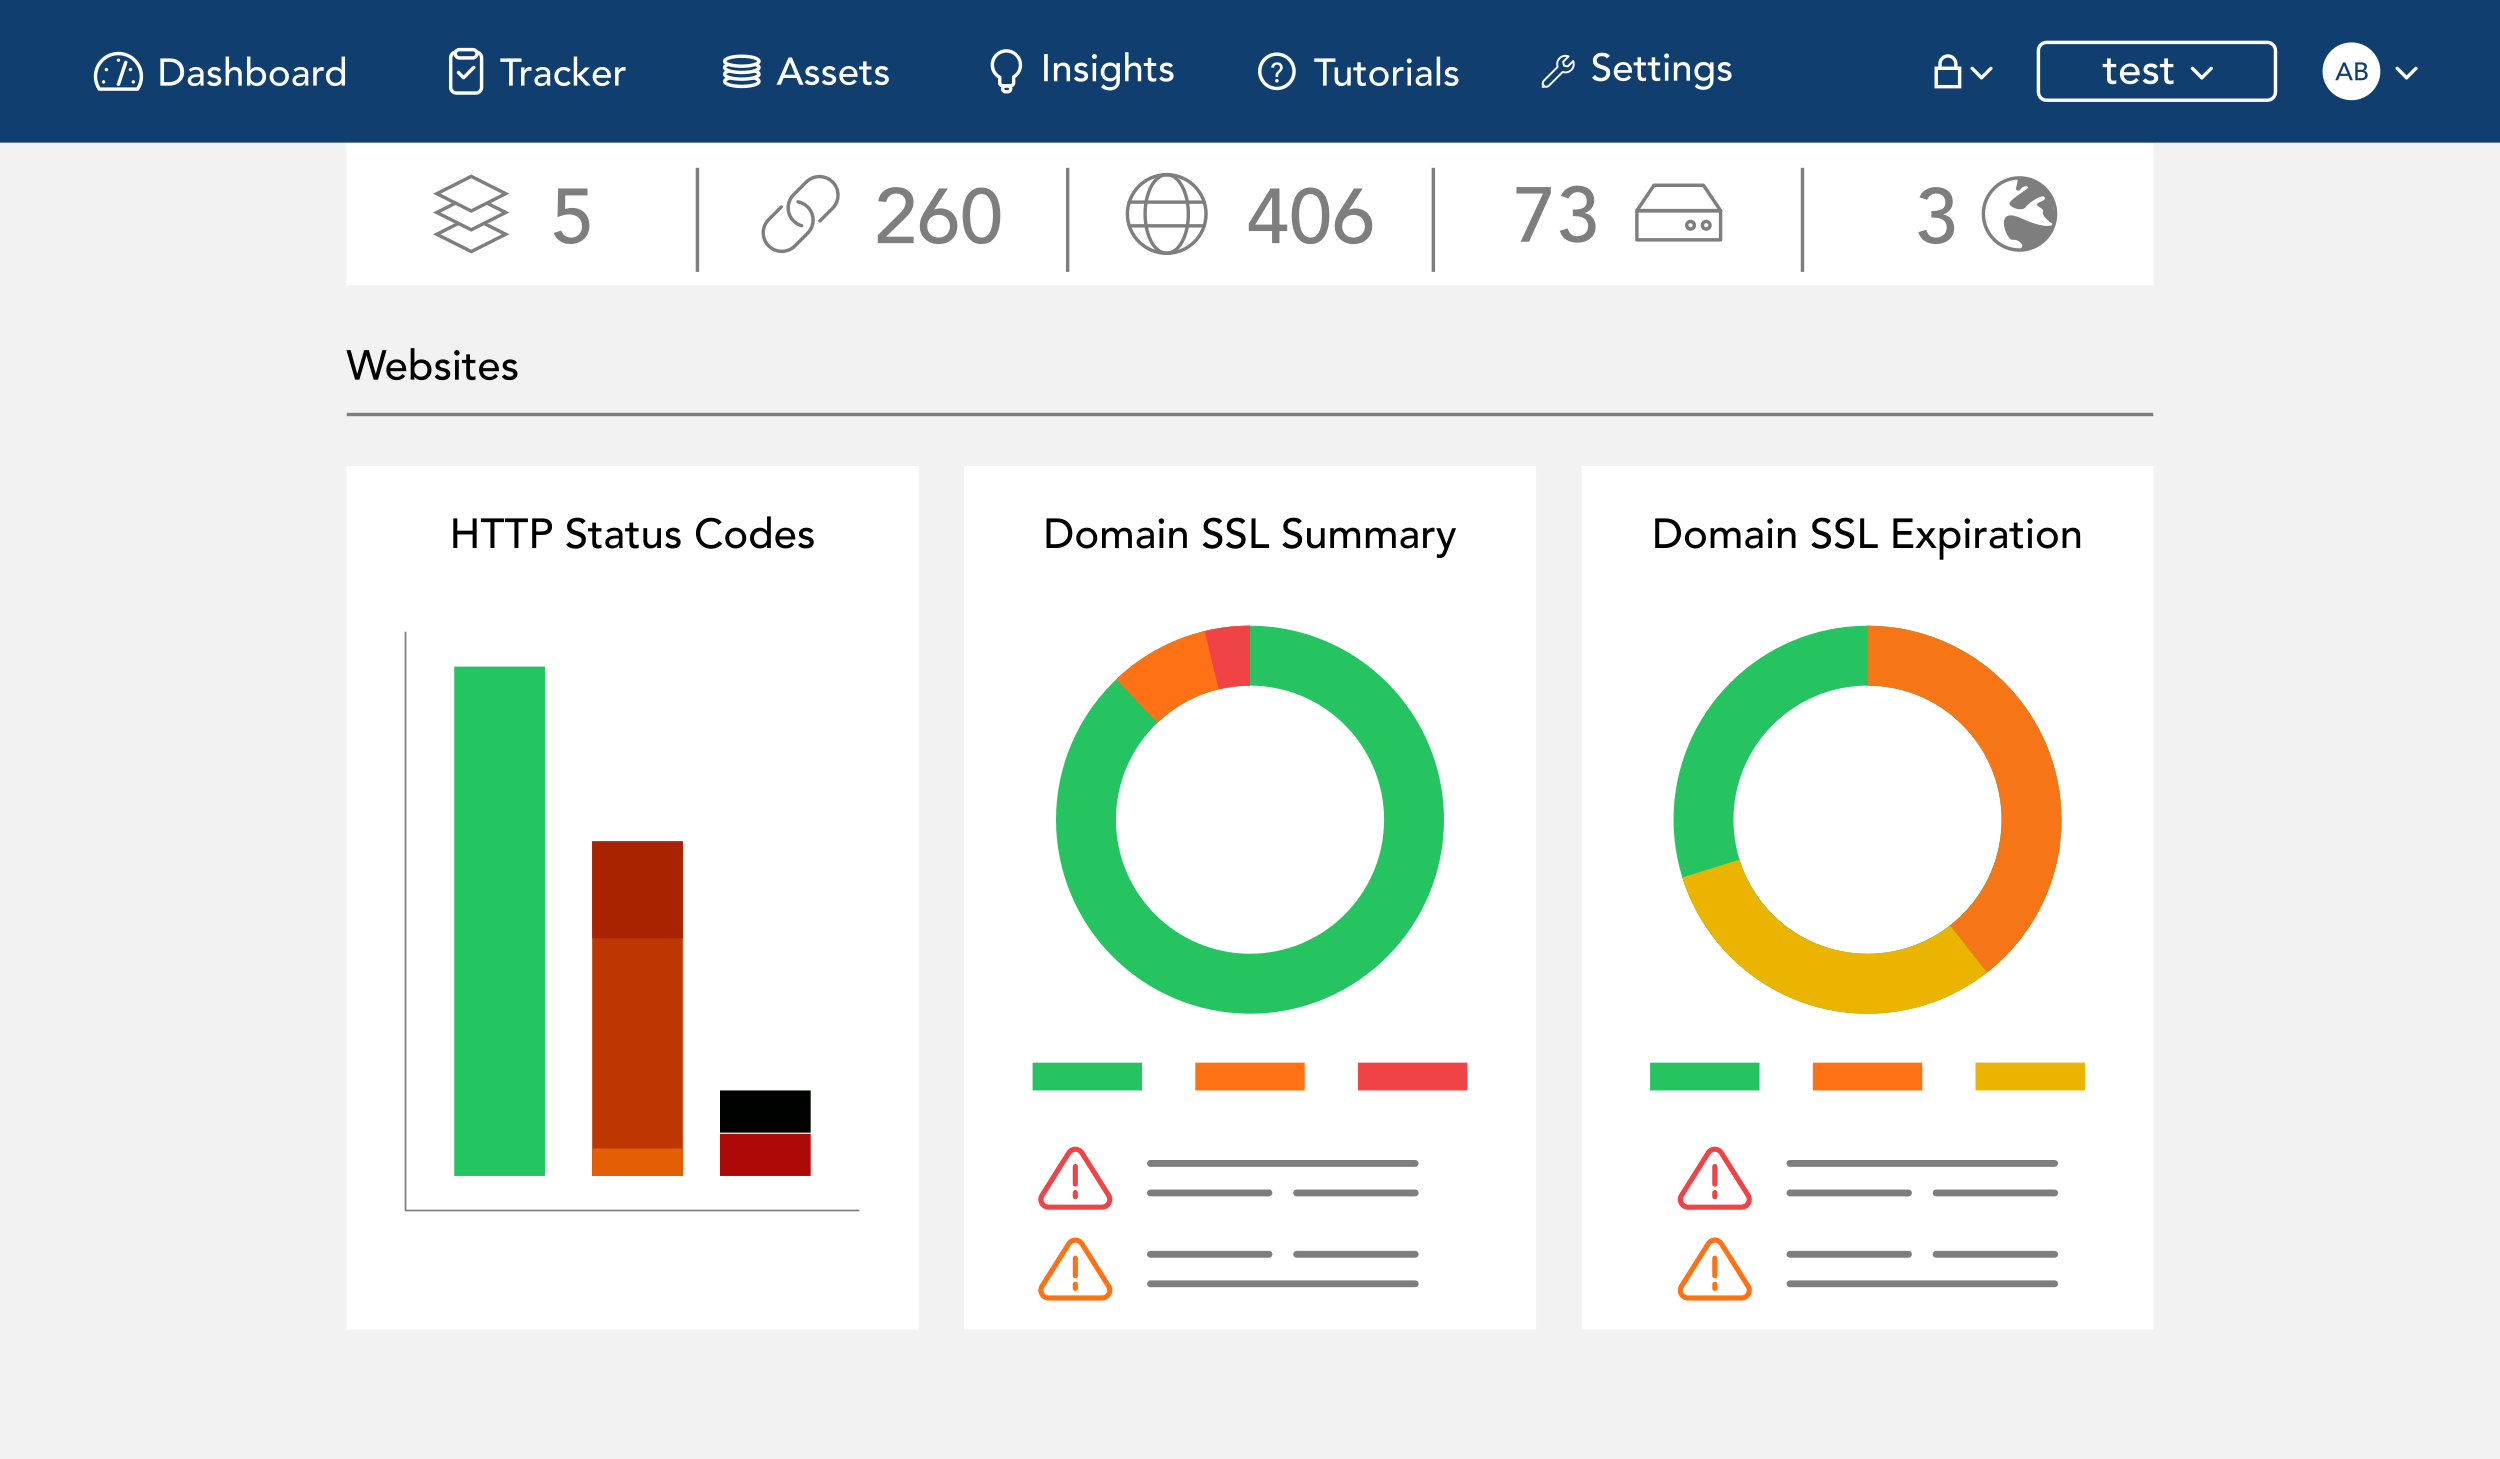 <?xml version="1.0" encoding="UTF-8"?>
<svg xmlns="http://www.w3.org/2000/svg" id="Layer_1" viewBox="0 0 1459.94 852.02">
  <rect width="1459.94" height="852.02" style="fill:#f2f2f2;"></rect>
  <rect x="202.3" y="83.3" width="1055.34" height="83.3" style="fill:#fff;"></rect>
  <rect x="202.3" y="272.11" width="334.09" height="504.33" style="fill:#fff;"></rect>
  <rect x="562.92" y="272.11" width="334.09" height="504.33" style="fill:#fff;"></rect>
  <rect x="923.55" y="272.11" width="334.09" height="504.33" style="fill:#fff;"></rect>
  <rect x="0" y="0" width="1459.94" height="83.3" style="fill:#103e6f;"></rect>
  <path d="m264.72,302.74h2.34v7.17h8.95v-7.17h2.34v17.27h-2.34v-7.9h-8.95v7.9h-2.34v-17.27Z"></path>
  <path d="m286.4,304.93h-5.56v-2.2h13.46v2.2h-5.56v15.07h-2.34v-15.07Z"></path>
  <path d="m300.4,304.93h-5.56v-2.2h13.46v2.2h-5.56v15.07h-2.34v-15.07Z"></path>
  <path d="m310.79,302.74h6.07c1.11,0,2.02.15,2.73.45.71.3,1.28.68,1.69,1.15.42.46.7.98.87,1.56.16.58.24,1.13.24,1.67s-.08,1.09-.24,1.67c-.16.58-.45,1.1-.87,1.56-.41.46-.98.85-1.69,1.15-.72.3-1.63.45-2.73.45h-3.73v7.61h-2.34v-17.27Zm2.34,7.61h3.07c.45,0,.91-.04,1.35-.11.45-.07.84-.21,1.19-.4s.63-.48.84-.84c.21-.37.32-.84.32-1.43s-.11-1.06-.32-1.43c-.21-.37-.49-.65-.84-.84-.35-.19-.75-.33-1.19-.4-.45-.07-.9-.11-1.35-.11h-3.07v5.56Z"></path>
  <path d="m332.54,316.39c.42.63.96,1.1,1.62,1.4.66.3,1.34.45,2.04.45.39,0,.79-.06,1.2-.18.41-.12.78-.31,1.11-.55.33-.24.61-.54.82-.9.21-.36.32-.77.32-1.24,0-.67-.21-1.17-.63-1.52-.42-.35-.95-.64-1.57-.88-.63-.24-1.31-.46-2.05-.68-.74-.22-1.42-.52-2.05-.91-.63-.39-1.15-.92-1.57-1.57s-.63-1.55-.63-2.67c0-.5.11-1.04.33-1.61.22-.57.56-1.09,1.04-1.56s1.08-.87,1.82-1.18c.74-.32,1.63-.48,2.67-.48.94,0,1.84.13,2.71.39.86.26,1.62.79,2.27,1.58l-1.9,1.73c-.29-.46-.71-.82-1.24-1.1s-1.15-.42-1.83-.42-1.19.09-1.62.26c-.43.17-.78.39-1.04.66-.26.27-.44.56-.55.87-.11.31-.16.59-.16.85,0,.73.21,1.29.63,1.68.42.39.95.71,1.57.95.63.24,1.31.46,2.05.66.74.19,1.42.47,2.05.82s1.15.82,1.57,1.42.63,1.41.63,2.45c0,.83-.16,1.58-.48,2.24-.32.67-.74,1.23-1.28,1.68-.54.46-1.17.8-1.9,1.05-.73.24-1.51.37-2.34.37-1.11,0-2.15-.2-3.15-.59-.99-.39-1.78-.99-2.37-1.8l1.93-1.66Z"></path>
  <path d="m351.22,310.35h-3.15v5.24c0,.33,0,.65.02.96.02.32.08.6.18.85.11.25.27.46.49.61.22.15.54.23.96.23.26,0,.53-.02.8-.07s.53-.14.76-.27v2c-.26.15-.6.25-1.01.3-.42.06-.74.09-.96.09-.84,0-1.5-.12-1.96-.35-.46-.24-.8-.54-1.02-.92s-.35-.79-.39-1.26c-.04-.46-.06-.93-.06-1.4v-6.02h-2.54v-1.9h2.54v-3.24h2.2v3.24h3.15v1.9Z"></path>
  <path d="m354.1,309.86c.62-.57,1.33-1,2.15-1.28.81-.28,1.62-.43,2.44-.43s1.57.11,2.18.32,1.11.5,1.5.85.68.77.87,1.23c.19.46.28.95.28,1.45v5.9c0,.41,0,.78.02,1.12.02.34.04.67.07.98h-1.95c-.05-.58-.07-1.17-.07-1.76h-.05c-.49.75-1.07,1.28-1.73,1.58-.67.31-1.44.46-2.32.46-.54,0-1.05-.07-1.54-.22-.49-.15-.91-.37-1.28-.66-.37-.29-.65-.65-.87-1.09-.21-.43-.32-.93-.32-1.5,0-.75.17-1.37.5-1.88.33-.5.79-.92,1.37-1.23.58-.32,1.25-.54,2.02-.68.77-.14,1.6-.21,2.48-.21h1.61v-.49c0-.29-.06-.58-.17-.88-.11-.29-.28-.56-.51-.79-.23-.24-.51-.42-.85-.56-.34-.14-.75-.21-1.22-.21-.42,0-.79.04-1.11.12-.32.08-.61.18-.87.3s-.5.26-.71.43c-.21.16-.42.32-.61.46l-1.32-1.37Zm6.19,4.58c-.52,0-1.05.03-1.6.09-.54.06-1.04.17-1.49.33-.45.16-.81.39-1.1.68s-.43.67-.43,1.12c0,.67.22,1.15.67,1.44s1.05.44,1.82.44c.6,0,1.11-.1,1.54-.31.42-.2.76-.47,1.02-.79.26-.33.45-.69.56-1.08.11-.4.17-.79.17-1.18v-.73h-1.17Z"></path>
  <path d="m372.91,310.35h-3.15v5.24c0,.33,0,.65.02.96.02.32.08.6.18.85.11.25.27.46.49.61.22.15.54.23.96.23.26,0,.53-.02.8-.07s.53-.14.76-.27v2c-.26.15-.6.25-1.01.3-.42.06-.74.09-.96.09-.84,0-1.5-.12-1.96-.35-.46-.24-.8-.54-1.02-.92s-.35-.79-.39-1.26c-.04-.46-.06-.93-.06-1.4v-6.02h-2.54v-1.9h2.54v-3.24h2.2v3.24h3.15v1.9Z"></path>
  <path d="m385.98,320h-2.2v-1.78h-.05c-.28.62-.76,1.12-1.44,1.5s-1.47.57-2.37.57c-.57,0-1.11-.09-1.61-.26-.5-.17-.95-.43-1.33-.79s-.69-.82-.91-1.38c-.23-.56-.34-1.22-.34-1.99v-7.44h2.2v6.83c0,.54.07,1,.22,1.38.15.38.34.69.59.93.24.24.52.41.84.51.32.11.65.16.99.16.46,0,.88-.07,1.27-.22.39-.15.73-.38,1.02-.7.29-.32.52-.72.68-1.21.16-.49.24-1.06.24-1.73v-5.95h2.2v11.56Z"></path>
  <path d="m395.44,311.35c-.26-.33-.58-.6-.96-.82s-.85-.33-1.4-.33c-.52,0-.97.11-1.35.33s-.57.54-.57.96c0,.34.11.62.33.83.22.21.48.38.78.51s.62.23.96.29c.34.06.63.12.88.17.47.11.91.25,1.33.42.41.16.77.37,1.07.63.3.26.54.58.71.95s.26.83.26,1.37c0,.65-.14,1.21-.41,1.67-.28.46-.63.84-1.07,1.13-.44.29-.94.5-1.5.63s-1.13.2-1.7.2c-.96,0-1.8-.15-2.52-.44-.72-.29-1.37-.83-1.94-1.61l1.66-1.37c.36.36.76.68,1.2.95.44.28.98.42,1.61.42.28,0,.56-.03.84-.08.28-.06.54-.15.76-.27s.4-.28.54-.46c.14-.19.21-.4.21-.65,0-.33-.1-.59-.3-.81-.2-.21-.45-.38-.73-.5-.28-.12-.58-.22-.9-.29-.32-.07-.6-.13-.84-.18-.47-.11-.92-.24-1.34-.39s-.8-.34-1.12-.58c-.33-.24-.59-.55-.78-.93-.19-.37-.29-.84-.29-1.39,0-.6.12-1.12.38-1.57.25-.45.58-.82,1-1.11.41-.29.89-.51,1.41-.66s1.06-.22,1.6-.22c.78,0,1.53.15,2.24.44.72.29,1.28.78,1.71,1.46l-1.71,1.29Z"></path>
  <path d="m419.49,306.47c-.49-.63-1.11-1.12-1.85-1.46-.75-.34-1.52-.51-2.32-.51-.98,0-1.86.18-2.65.55-.79.37-1.46.87-2.02,1.5-.56.63-1,1.38-1.31,2.23-.31.85-.46,1.77-.46,2.74,0,.91.15,1.77.44,2.59.29.81.72,1.53,1.27,2.15.55.62,1.23,1.11,2.02,1.46.8.36,1.7.54,2.71.54s1.86-.2,2.61-.61,1.38-.98,1.9-1.71l1.98,1.49c-.13.18-.36.43-.68.77-.33.33-.76.67-1.29,1-.54.33-1.18.63-1.94.88-.76.25-1.63.38-2.62.38-1.37,0-2.6-.26-3.7-.78-1.1-.52-2.03-1.2-2.8-2.05-.77-.85-1.36-1.8-1.77-2.87-.41-1.06-.61-2.14-.61-3.23,0-1.33.22-2.56.66-3.69s1.05-2.11,1.84-2.93c.79-.82,1.74-1.46,2.84-1.91,1.11-.46,2.32-.68,3.66-.68,1.14,0,2.26.22,3.35.66,1.1.44,2,1.11,2.69,2.02l-1.95,1.49Z"></path>
  <path d="m423.51,314.22c0-.84.16-1.63.48-2.37.32-.73.75-1.37,1.3-1.93s1.2-.99,1.95-1.3c.75-.32,1.55-.48,2.41-.48s1.67.16,2.41.48,1.4.75,1.95,1.3.99,1.2,1.3,1.93c.32.73.48,1.52.48,2.37s-.16,1.64-.48,2.38c-.32.74-.75,1.38-1.3,1.93-.55.54-1.2.98-1.95,1.29-.75.32-1.55.48-2.41.48s-1.67-.16-2.41-.48c-.75-.32-1.4-.75-1.95-1.29-.55-.54-.99-1.19-1.3-1.93-.32-.74-.48-1.53-.48-2.38Zm2.34,0c0,.59.09,1.13.27,1.62.18.5.43.92.76,1.27s.72.63,1.2.83c.47.2,1,.3,1.58.3s1.11-.1,1.58-.3.87-.48,1.2-.83.58-.77.76-1.27.27-1.04.27-1.62-.09-1.12-.27-1.62-.43-.92-.76-1.27-.72-.63-1.2-.83-1-.3-1.58-.3-1.11.1-1.58.3c-.47.2-.87.48-1.2.83s-.58.77-.76,1.27c-.18.5-.27,1.04-.27,1.62Z"></path>
  <path d="m450.14,320h-2.19v-1.66h-.05c-.42.62-1,1.1-1.74,1.44-.74.34-1.5.51-2.28.51-.89,0-1.7-.16-2.43-.46s-1.34-.74-1.85-1.29c-.51-.55-.91-1.2-1.18-1.93s-.41-1.53-.41-2.39.14-1.66.41-2.4c.28-.74.67-1.38,1.18-1.93.51-.54,1.13-.97,1.85-1.28s1.53-.46,2.43-.46c.83,0,1.61.17,2.34.52.73.35,1.29.83,1.68,1.43h.05v-8.54h2.19v18.44Zm-6-1.76c.58,0,1.11-.1,1.58-.3s.87-.48,1.2-.83.58-.77.76-1.27.27-1.04.27-1.62-.09-1.12-.27-1.62-.43-.92-.76-1.27-.72-.63-1.2-.83-1-.3-1.58-.3-1.11.1-1.58.3c-.47.2-.87.48-1.2.83s-.58.77-.76,1.27c-.18.5-.27,1.04-.27,1.62s.09,1.13.27,1.62c.18.5.43.92.76,1.27s.72.63,1.2.83c.47.2,1,.3,1.58.3Z"></path>
  <path d="m455.12,315.03c0,.5.11.96.33,1.38.22.42.51.77.87,1.06.36.29.77.52,1.24.68.47.16.96.24,1.46.24.68,0,1.28-.16,1.78-.48.5-.32.97-.74,1.39-1.26l1.66,1.27c-1.22,1.58-2.93,2.37-5.12,2.37-.91,0-1.74-.16-2.47-.46-.74-.31-1.37-.74-1.88-1.28-.51-.54-.91-1.19-1.18-1.93-.28-.74-.41-1.54-.41-2.4s.15-1.66.45-2.4c.3-.74.71-1.38,1.24-1.93.53-.54,1.16-.97,1.89-1.28s1.53-.46,2.39-.46c1.02,0,1.89.18,2.6.54s1.29.83,1.74,1.4c.46.58.79,1.23.99,1.95.2.72.3,1.46.3,2.21v.78h-9.27Zm6.93-1.76c-.02-.49-.09-.93-.23-1.34-.14-.41-.35-.76-.62-1.06-.28-.3-.62-.54-1.04-.71-.41-.17-.9-.26-1.45-.26s-1.03.1-1.48.3c-.45.2-.83.47-1.13.79s-.55.69-.72,1.08c-.17.4-.26.79-.26,1.18h6.93Z"></path>
  <path d="m473.16,311.35c-.26-.33-.58-.6-.96-.82s-.85-.33-1.4-.33c-.52,0-.97.11-1.35.33s-.57.54-.57.96c0,.34.11.62.33.83.22.21.48.38.78.51s.62.23.96.29c.34.06.63.12.88.17.47.11.91.25,1.33.42.41.16.77.37,1.07.63.3.26.54.58.71.95s.26.83.26,1.37c0,.65-.14,1.21-.41,1.67-.28.46-.63.84-1.07,1.13-.44.29-.94.5-1.5.63s-1.13.2-1.7.2c-.96,0-1.8-.15-2.52-.44-.72-.29-1.37-.83-1.94-1.61l1.66-1.37c.36.36.76.68,1.2.95.44.28.98.42,1.61.42.28,0,.56-.03.84-.08.28-.06.54-.15.76-.27s.4-.28.54-.46c.14-.19.21-.4.21-.65,0-.33-.1-.59-.3-.81-.2-.21-.45-.38-.73-.5-.28-.12-.58-.22-.9-.29-.32-.07-.6-.13-.84-.18-.47-.11-.92-.24-1.34-.39s-.8-.34-1.12-.58c-.33-.24-.59-.55-.78-.93-.19-.37-.29-.84-.29-1.39,0-.6.12-1.12.38-1.57.25-.45.58-.82,1-1.11.41-.29.89-.51,1.41-.66s1.06-.22,1.6-.22c.78,0,1.53.15,2.24.44.72.29,1.28.78,1.71,1.46l-1.71,1.29Z"></path>
  <path d="m202.32,204.46h2.44l3.82,13.8h.05l4.06-13.8h2.68l4.06,13.8h.05l3.82-13.8h2.44l-5.02,17.27h-2.49l-4.17-14.1h-.05l-4.15,14.1h-2.49l-5.05-17.27Z"></path>
  <path d="m227.93,216.75c0,.5.11.96.33,1.38.22.42.51.77.87,1.06.36.29.77.52,1.24.68.47.16.96.24,1.46.24.68,0,1.28-.16,1.78-.48.5-.32.97-.74,1.39-1.26l1.66,1.27c-1.22,1.58-2.93,2.37-5.12,2.37-.91,0-1.74-.16-2.47-.46-.74-.31-1.37-.74-1.88-1.28-.51-.54-.91-1.19-1.18-1.93-.28-.74-.41-1.54-.41-2.4s.15-1.66.45-2.4c.3-.74.71-1.38,1.24-1.93.53-.54,1.16-.97,1.89-1.28s1.53-.46,2.39-.46c1.02,0,1.89.18,2.6.54s1.29.83,1.74,1.4c.46.58.79,1.23.99,1.95.2.72.3,1.46.3,2.21v.78h-9.27Zm6.93-1.76c-.02-.49-.09-.93-.23-1.34-.14-.41-.35-.76-.62-1.06-.28-.3-.62-.54-1.04-.71-.41-.17-.9-.26-1.45-.26s-1.03.1-1.48.3c-.45.2-.83.47-1.13.79s-.55.69-.72,1.08c-.17.4-.26.79-.26,1.18h6.93Z"></path>
  <path d="m239.83,203.29h2.2v8.54h.05c.39-.6.95-1.08,1.68-1.43s1.51-.52,2.34-.52c.89,0,1.7.16,2.43.46s1.34.74,1.85,1.28.91,1.19,1.18,1.93c.28.74.42,1.54.42,2.4s-.14,1.66-.42,2.39-.67,1.37-1.18,1.93-1.13.98-1.85,1.29-1.53.46-2.43.46c-.78,0-1.54-.17-2.28-.51-.74-.34-1.32-.82-1.74-1.44h-.05v1.66h-2.2v-18.44Zm6,16.68c.58,0,1.11-.1,1.58-.3.47-.2.87-.48,1.19-.83s.58-.77.76-1.27c.18-.5.27-1.04.27-1.62s-.09-1.12-.27-1.62c-.18-.5-.43-.92-.76-1.27s-.72-.63-1.19-.83c-.47-.2-1-.3-1.58-.3s-1.11.1-1.59.3-.87.48-1.19.83c-.33.35-.58.77-.76,1.27s-.27,1.04-.27,1.62.09,1.13.27,1.62.43.92.76,1.27c.32.35.72.63,1.19.83s1,.3,1.59.3Z"></path>
  <path d="m260.88,213.07c-.26-.33-.58-.6-.96-.82s-.85-.33-1.4-.33c-.52,0-.97.11-1.35.33s-.57.54-.57.96c0,.34.11.62.33.83.22.21.48.38.78.51s.62.23.96.29c.34.06.63.12.88.17.47.11.91.25,1.33.42.41.16.77.37,1.07.63.3.26.54.58.71.95s.26.83.26,1.37c0,.65-.14,1.21-.41,1.67-.28.46-.63.84-1.07,1.13-.44.29-.94.5-1.5.63s-1.13.2-1.7.2c-.96,0-1.8-.15-2.52-.44-.72-.29-1.37-.83-1.94-1.61l1.66-1.37c.36.36.76.68,1.2.95.44.28.98.42,1.61.42.28,0,.56-.03.84-.08.28-.06.54-.15.76-.27s.4-.28.54-.46c.14-.19.21-.4.21-.65,0-.33-.1-.59-.3-.81-.2-.21-.45-.38-.73-.5-.28-.12-.58-.22-.9-.29-.32-.07-.6-.13-.84-.18-.47-.11-.92-.24-1.34-.39s-.8-.34-1.12-.58c-.33-.24-.59-.55-.78-.93-.19-.37-.29-.84-.29-1.39,0-.6.12-1.12.38-1.57.25-.45.58-.82,1-1.11.41-.29.89-.51,1.41-.66s1.06-.22,1.6-.22c.78,0,1.53.15,2.24.44.72.29,1.28.78,1.71,1.46l-1.71,1.29Z"></path>
  <path d="m265.22,206.02c0-.44.16-.82.48-1.13s.69-.48,1.13-.48.82.16,1.13.48c.32.32.48.7.48,1.13s-.16.82-.48,1.13c-.32.32-.7.48-1.13.48s-.82-.16-1.13-.48-.48-.7-.48-1.13Zm.51,4.15h2.2v11.56h-2.2v-11.56Z"></path>
  <path d="m277.61,212.07h-3.15v5.24c0,.33,0,.65.02.96.02.32.08.6.18.85.11.25.27.46.49.61.22.15.54.23.96.23.26,0,.53-.02.8-.07s.53-.14.76-.27v2c-.26.15-.6.25-1.01.3-.42.06-.74.09-.96.09-.84,0-1.5-.12-1.96-.35-.46-.24-.8-.54-1.02-.92s-.35-.79-.39-1.26c-.04-.46-.06-.93-.06-1.4v-6.02h-2.54v-1.9h2.54v-3.24h2.2v3.24h3.15v1.9Z"></path>
  <path d="m282.09,216.75c0,.5.11.96.33,1.38.22.42.51.77.87,1.06.36.29.77.52,1.24.68.47.16.96.24,1.46.24.68,0,1.28-.16,1.78-.48.5-.32.97-.74,1.39-1.26l1.66,1.27c-1.22,1.58-2.93,2.37-5.12,2.37-.91,0-1.74-.16-2.47-.46-.74-.31-1.37-.74-1.88-1.28-.51-.54-.91-1.19-1.18-1.93-.28-.74-.41-1.54-.41-2.4s.15-1.66.45-2.4c.3-.74.71-1.38,1.24-1.93.53-.54,1.16-.97,1.89-1.28s1.53-.46,2.39-.46c1.02,0,1.89.18,2.6.54s1.29.83,1.74,1.4c.46.58.79,1.23.99,1.95.2.72.3,1.46.3,2.21v.78h-9.27Zm6.93-1.76c-.02-.49-.09-.93-.23-1.34-.14-.41-.35-.76-.62-1.06-.28-.3-.62-.54-1.04-.71-.41-.17-.9-.26-1.45-.26s-1.03.1-1.48.3c-.45.2-.83.47-1.13.79s-.55.69-.72,1.08c-.17.4-.26.79-.26,1.18h6.93Z"></path>
  <path d="m300.14,213.07c-.26-.33-.58-.6-.96-.82s-.85-.33-1.4-.33c-.52,0-.97.11-1.35.33s-.57.54-.57.96c0,.34.11.62.33.83.22.21.48.38.78.51s.62.23.96.29c.34.06.63.12.88.17.47.11.91.25,1.33.42.41.16.77.37,1.07.63.3.26.54.58.71.95s.26.83.26,1.37c0,.65-.14,1.21-.41,1.67-.28.46-.63.84-1.07,1.13-.44.29-.94.5-1.5.63s-1.13.2-1.7.2c-.96,0-1.8-.15-2.52-.44-.72-.29-1.37-.83-1.94-1.61l1.66-1.37c.36.36.76.68,1.2.95.44.28.98.42,1.61.42.28,0,.56-.03.84-.08.28-.06.54-.15.76-.27s.4-.28.54-.46c.14-.19.21-.4.21-.65,0-.33-.1-.59-.3-.81-.2-.21-.45-.38-.73-.5-.28-.12-.58-.22-.9-.29-.32-.07-.6-.13-.84-.18-.47-.11-.92-.24-1.34-.39s-.8-.34-1.12-.58c-.33-.24-.59-.55-.78-.93-.19-.37-.29-.84-.29-1.39,0-.6.12-1.12.38-1.57.25-.45.58-.82,1-1.11.41-.29.89-.51,1.41-.66s1.06-.22,1.6-.22c.78,0,1.53.15,2.24.44.72.29,1.28.78,1.71,1.46l-1.71,1.29Z"></path>
  <path d="m611.15,302.74h6.02c1.22,0,2.29.14,3.21.42s1.72.65,2.39,1.11c.67.46,1.24,1,1.68,1.6.45.6.8,1.22,1.06,1.85.26.63.45,1.27.56,1.9.11.63.17,1.22.17,1.76,0,1.11-.2,2.17-.61,3.21-.41,1.03-1.01,1.95-1.8,2.75-.8.81-1.78,1.45-2.96,1.94-1.18.49-2.54.73-4.08.73h-5.63v-17.27Zm2.34,15.07h2.95c.99,0,1.93-.13,2.82-.4.89-.27,1.66-.67,2.33-1.21.67-.54,1.2-1.21,1.59-2.01.39-.8.58-1.74.58-2.82,0-.55-.09-1.2-.27-1.94-.18-.74-.52-1.44-1.01-2.11-.5-.67-1.18-1.23-2.06-1.7-.88-.46-2.02-.69-3.42-.69h-3.51v12.88Z"></path>
  <path d="m628.49,314.22c0-.84.16-1.63.48-2.37.32-.73.75-1.37,1.3-1.93s1.2-.99,1.95-1.3c.75-.32,1.55-.48,2.41-.48s1.67.16,2.41.48,1.4.75,1.95,1.3.99,1.2,1.3,1.93c.32.73.48,1.52.48,2.37s-.16,1.64-.48,2.38c-.32.74-.75,1.38-1.3,1.93-.55.54-1.2.98-1.95,1.29-.75.32-1.55.48-2.41.48s-1.67-.16-2.41-.48c-.75-.32-1.4-.75-1.95-1.29-.55-.54-.99-1.19-1.3-1.93-.32-.74-.48-1.53-.48-2.38Zm2.34,0c0,.59.09,1.13.27,1.62.18.5.43.92.76,1.27s.72.63,1.2.83c.47.2,1,.3,1.58.3s1.11-.1,1.58-.3.87-.48,1.2-.83.58-.77.76-1.27.27-1.04.27-1.62-.09-1.12-.27-1.62-.43-.92-.76-1.27-.72-.63-1.2-.83-1-.3-1.58-.3-1.11.1-1.58.3c-.47.2-.87.48-1.2.83s-.58.77-.76,1.27c-.18.5-.27,1.04-.27,1.62Z"></path>
  <path d="m643.54,308.44h2.05v1.8h.05c.05-.16.17-.37.38-.61.2-.24.46-.47.78-.69s.69-.41,1.12-.56c.43-.15.91-.23,1.43-.23.86,0,1.58.18,2.17.54.59.36,1.07.89,1.44,1.61.37-.72.9-1.25,1.58-1.61s1.37-.54,2.07-.54c.89,0,1.62.15,2.19.44.57.29,1.02.68,1.34,1.16s.55,1.02.67,1.63c.12.61.18,1.24.18,1.89v6.73h-2.2v-6.44c0-.44-.03-.86-.08-1.27-.06-.41-.17-.76-.35-1.07-.18-.31-.43-.56-.76-.74-.33-.19-.76-.28-1.29-.28-1.06,0-1.81.33-2.27.98s-.68,1.49-.68,2.51v6.32h-2.19v-6.05c0-.55-.03-1.06-.09-1.51-.06-.46-.17-.85-.34-1.18-.17-.33-.42-.59-.73-.78-.32-.19-.74-.28-1.28-.28-.39,0-.77.08-1.13.23-.37.16-.69.39-.96.7-.28.31-.5.7-.66,1.18-.16.48-.24,1.04-.24,1.7v6h-2.2v-11.56Z"></path>
  <path d="m664.37,309.86c.62-.57,1.33-1,2.15-1.28.81-.28,1.62-.43,2.44-.43s1.57.11,2.18.32,1.11.5,1.5.85.68.77.87,1.23c.19.46.28.95.28,1.45v5.9c0,.41,0,.78.02,1.12.02.34.04.67.07.98h-1.95c-.05-.58-.07-1.17-.07-1.76h-.05c-.49.75-1.07,1.28-1.73,1.58-.67.31-1.44.46-2.32.46-.54,0-1.05-.07-1.54-.22-.49-.15-.91-.37-1.28-.66-.37-.29-.65-.65-.87-1.09-.21-.43-.32-.93-.32-1.5,0-.75.17-1.37.5-1.88.33-.5.79-.92,1.37-1.23.58-.32,1.25-.54,2.02-.68.77-.14,1.6-.21,2.48-.21h1.61v-.49c0-.29-.06-.58-.17-.88-.11-.29-.28-.56-.51-.79-.23-.24-.51-.42-.85-.56-.34-.14-.75-.21-1.22-.21-.42,0-.79.04-1.11.12-.32.08-.61.18-.87.3s-.5.26-.71.43c-.21.16-.42.32-.61.46l-1.32-1.37Zm6.19,4.58c-.52,0-1.05.03-1.6.09-.54.06-1.04.17-1.49.33-.45.16-.81.39-1.1.68s-.43.67-.43,1.12c0,.67.22,1.15.67,1.44s1.05.44,1.82.44c.6,0,1.11-.1,1.54-.31.42-.2.76-.47,1.02-.79.26-.33.45-.69.56-1.08.11-.4.17-.79.17-1.18v-.73h-1.17Z"></path>
  <path d="m676.63,304.3c0-.44.16-.82.48-1.13s.69-.48,1.13-.48.82.16,1.13.48c.32.32.48.7.48,1.13s-.16.82-.48,1.13c-.32.32-.7.48-1.13.48s-.82-.16-1.13-.48-.48-.7-.48-1.13Zm.51,4.15h2.2v11.56h-2.2v-11.56Z"></path>
  <path d="m682.83,308.44h2.2v1.78h.05c.28-.62.76-1.12,1.44-1.5s1.47-.57,2.37-.57c.55,0,1.09.09,1.6.26.51.17.96.44,1.34.79.38.36.69.82.91,1.38s.34,1.22.34,1.99v7.44h-2.2v-6.83c0-.54-.07-1-.22-1.38-.15-.38-.34-.69-.58-.93-.24-.24-.52-.41-.84-.51-.32-.11-.65-.16-.99-.16-.46,0-.88.07-1.27.22-.39.15-.73.38-1.02.69-.29.32-.52.72-.68,1.21-.16.49-.24,1.06-.24,1.73v5.95h-2.2v-11.56Z"></path>
  <path d="m704.24,316.39c.42.63.96,1.1,1.62,1.4.66.3,1.34.45,2.04.45.39,0,.79-.06,1.2-.18.41-.12.78-.31,1.11-.55.33-.24.61-.54.82-.9.21-.36.32-.77.32-1.24,0-.67-.21-1.17-.63-1.52-.42-.35-.95-.64-1.57-.88-.63-.24-1.31-.46-2.05-.68-.74-.22-1.42-.52-2.05-.91-.63-.39-1.15-.92-1.57-1.57s-.63-1.55-.63-2.67c0-.5.11-1.04.33-1.61.22-.57.56-1.09,1.04-1.56s1.08-.87,1.82-1.18c.74-.32,1.63-.48,2.67-.48.94,0,1.84.13,2.71.39.86.26,1.62.79,2.27,1.58l-1.9,1.73c-.29-.46-.71-.82-1.24-1.1s-1.15-.42-1.83-.42-1.19.09-1.62.26c-.43.17-.78.39-1.04.66-.26.27-.44.56-.55.87-.11.31-.16.59-.16.85,0,.73.21,1.29.63,1.68.42.39.95.71,1.57.95.63.24,1.31.46,2.05.66.74.19,1.42.47,2.05.82s1.15.82,1.57,1.42.63,1.41.63,2.45c0,.83-.16,1.58-.48,2.24-.32.67-.74,1.23-1.28,1.68-.54.46-1.17.8-1.9,1.05-.73.24-1.51.37-2.34.37-1.11,0-2.15-.2-3.15-.59-.99-.39-1.78-.99-2.37-1.8l1.93-1.66Z"></path>
  <path d="m717.8,316.39c.42.63.96,1.1,1.62,1.4.66.3,1.34.45,2.04.45.39,0,.79-.06,1.2-.18.41-.12.78-.31,1.11-.55.33-.24.61-.54.82-.9.21-.36.32-.77.32-1.24,0-.67-.21-1.17-.63-1.52-.42-.35-.95-.64-1.57-.88-.63-.24-1.31-.46-2.05-.68-.74-.22-1.42-.52-2.05-.91-.63-.39-1.15-.92-1.57-1.57s-.63-1.55-.63-2.67c0-.5.11-1.04.33-1.61.22-.57.56-1.09,1.04-1.56s1.08-.87,1.82-1.18c.74-.32,1.63-.48,2.67-.48.94,0,1.84.13,2.71.39.86.26,1.62.79,2.27,1.58l-1.9,1.73c-.29-.46-.71-.82-1.24-1.1s-1.15-.42-1.83-.42-1.19.09-1.62.26c-.43.17-.78.39-1.04.66-.26.27-.44.56-.55.87-.11.31-.16.59-.16.85,0,.73.21,1.29.63,1.68.42.39.95.71,1.57.95.63.24,1.31.46,2.05.66.74.19,1.42.47,2.05.82s1.15.82,1.57,1.42.63,1.41.63,2.45c0,.83-.16,1.58-.48,2.24-.32.67-.74,1.23-1.28,1.68-.54.46-1.17.8-1.9,1.05-.73.24-1.51.37-2.34.37-1.11,0-2.15-.2-3.15-.59-.99-.39-1.78-.99-2.37-1.8l1.93-1.66Z"></path>
  <path d="m730.85,302.74h2.34v15.07h7.93v2.2h-10.27v-17.27Z"></path>
  <path d="m750.8,316.39c.42.63.96,1.1,1.62,1.4.66.3,1.34.45,2.04.45.39,0,.79-.06,1.2-.18.41-.12.78-.31,1.11-.55.33-.24.61-.54.82-.9.21-.36.32-.77.32-1.24,0-.67-.21-1.17-.63-1.52-.42-.35-.95-.64-1.57-.88-.63-.24-1.31-.46-2.05-.68-.74-.22-1.42-.52-2.05-.91-.63-.39-1.15-.92-1.57-1.57s-.63-1.55-.63-2.67c0-.5.11-1.04.33-1.61.22-.57.56-1.09,1.04-1.56s1.08-.87,1.82-1.18c.74-.32,1.63-.48,2.67-.48.94,0,1.84.13,2.71.39.86.26,1.62.79,2.27,1.58l-1.9,1.73c-.29-.46-.71-.82-1.24-1.1s-1.15-.42-1.83-.42-1.19.09-1.62.26c-.43.17-.78.39-1.04.66-.26.27-.44.56-.55.87-.11.31-.16.59-.16.85,0,.73.21,1.29.63,1.68.42.39.95.71,1.57.95.63.24,1.31.46,2.05.66.74.19,1.42.47,2.05.82s1.15.82,1.57,1.42.63,1.41.63,2.45c0,.83-.16,1.58-.48,2.24-.32.67-.74,1.23-1.28,1.68-.54.46-1.17.8-1.9,1.05-.73.24-1.51.37-2.34.37-1.11,0-2.15-.2-3.15-.59-.99-.39-1.78-.99-2.37-1.8l1.93-1.66Z"></path>
  <path d="m773.53,320h-2.2v-1.78h-.05c-.28.62-.76,1.12-1.44,1.5s-1.47.57-2.37.57c-.57,0-1.11-.09-1.61-.26-.5-.17-.95-.43-1.33-.79s-.69-.82-.91-1.38c-.23-.56-.34-1.22-.34-1.99v-7.44h2.2v6.83c0,.54.07,1,.22,1.38.15.38.34.69.59.93.24.24.52.41.84.51.32.11.65.16.99.16.46,0,.88-.07,1.27-.22.39-.15.73-.38,1.02-.7.29-.32.52-.72.68-1.21.16-.49.24-1.06.24-1.73v-5.95h2.2v11.56Z"></path>
  <path d="m776.84,308.44h2.05v1.8h.05c.05-.16.17-.37.38-.61.2-.24.46-.47.78-.69s.69-.41,1.12-.56c.43-.15.91-.23,1.43-.23.86,0,1.58.18,2.17.54.59.36,1.07.89,1.44,1.61.37-.72.9-1.25,1.58-1.61s1.37-.54,2.07-.54c.89,0,1.62.15,2.19.44.57.29,1.02.68,1.34,1.16s.55,1.02.67,1.63c.12.61.18,1.24.18,1.89v6.73h-2.2v-6.44c0-.44-.03-.86-.08-1.27-.06-.41-.17-.76-.35-1.07-.18-.31-.43-.56-.76-.74-.33-.19-.76-.28-1.29-.28-1.06,0-1.81.33-2.27.98s-.68,1.49-.68,2.51v6.32h-2.19v-6.05c0-.55-.03-1.06-.09-1.51-.06-.46-.17-.85-.34-1.18-.17-.33-.42-.59-.73-.78-.32-.19-.74-.28-1.28-.28-.39,0-.77.08-1.13.23-.37.16-.69.39-.96.7-.28.31-.5.7-.66,1.18-.16.48-.24,1.04-.24,1.7v6h-2.2v-11.56Z"></path>
  <path d="m797.62,308.44h2.05v1.8h.05c.05-.16.17-.37.38-.61.2-.24.46-.47.78-.69s.69-.41,1.12-.56c.43-.15.91-.23,1.43-.23.86,0,1.58.18,2.17.54.59.36,1.07.89,1.44,1.61.37-.72.9-1.25,1.58-1.61s1.37-.54,2.07-.54c.89,0,1.62.15,2.19.44.57.29,1.02.68,1.34,1.16s.55,1.02.67,1.63c.12.61.18,1.24.18,1.89v6.73h-2.2v-6.44c0-.44-.03-.86-.08-1.27-.06-.41-.17-.76-.35-1.07-.18-.31-.43-.56-.76-.74-.33-.19-.76-.28-1.29-.28-1.06,0-1.81.33-2.27.98s-.68,1.49-.68,2.51v6.32h-2.19v-6.05c0-.55-.03-1.06-.09-1.51-.06-.46-.17-.85-.34-1.18-.17-.33-.42-.59-.73-.78-.32-.19-.74-.28-1.28-.28-.39,0-.77.08-1.13.23-.37.16-.69.39-.96.7-.28.31-.5.7-.66,1.18-.16.48-.24,1.04-.24,1.7v6h-2.2v-11.56Z"></path>
  <path d="m818.45,309.86c.62-.57,1.33-1,2.15-1.28.81-.28,1.62-.43,2.44-.43s1.57.11,2.18.32,1.11.5,1.5.85.68.77.87,1.23c.19.46.28.95.28,1.45v5.9c0,.41,0,.78.02,1.12.02.34.04.67.07.98h-1.95c-.05-.58-.07-1.17-.07-1.76h-.05c-.49.75-1.07,1.28-1.73,1.58-.67.31-1.44.46-2.32.46-.54,0-1.05-.07-1.54-.22-.49-.15-.91-.37-1.28-.66-.37-.29-.65-.65-.87-1.09-.21-.43-.32-.93-.32-1.5,0-.75.17-1.37.5-1.88.33-.5.79-.92,1.37-1.23.58-.32,1.25-.54,2.02-.68.77-.14,1.6-.21,2.48-.21h1.61v-.49c0-.29-.06-.58-.17-.88-.11-.29-.28-.56-.51-.79-.23-.24-.51-.42-.85-.56-.34-.14-.75-.21-1.22-.21-.42,0-.79.04-1.11.12-.32.08-.61.18-.87.3s-.5.26-.71.43c-.21.16-.42.32-.61.46l-1.32-1.37Zm6.19,4.58c-.52,0-1.05.03-1.6.09-.54.06-1.04.17-1.49.33-.45.16-.81.39-1.1.68s-.43.67-.43,1.12c0,.67.22,1.15.67,1.44s1.05.44,1.82.44c.6,0,1.11-.1,1.54-.31.42-.2.76-.47,1.02-.79.26-.33.45-.69.56-1.08.11-.4.17-.79.17-1.18v-.73h-1.17Z"></path>
  <path d="m831.05,308.44h2.2v1.78h.05c.15-.31.34-.59.58-.84.24-.25.52-.47.82-.65.3-.18.63-.32.99-.43.36-.11.71-.16,1.07-.16s.68.05.98.15l-.1,2.37c-.18-.05-.36-.09-.54-.12-.18-.03-.36-.05-.54-.05-1.07,0-1.89.3-2.46.9-.57.6-.85,1.54-.85,2.8v5.8h-2.2v-11.56Z"></path>
  <path d="m838.71,308.44h2.54l3.42,9.02h.05l3.28-9.02h2.34l-5.49,14.05c-.19.5-.4.96-.61,1.38-.21.42-.46.77-.75,1.06-.29.29-.64.52-1.06.68-.41.16-.92.24-1.52.24-.32,0-.65-.02-.98-.06-.33-.04-.65-.13-.96-.26l.27-2c.44.18.87.27,1.31.27.34,0,.63-.04.86-.13.23-.09.44-.22.61-.39.17-.17.31-.37.42-.6.11-.23.23-.49.34-.78l.71-1.83-4.78-11.63Z"></path>
  <path d="m966.6,302.74h6.02c1.22,0,2.29.14,3.21.42s1.72.65,2.39,1.11c.67.46,1.24,1,1.68,1.6.45.6.8,1.22,1.06,1.85.26.63.45,1.27.56,1.9.11.63.17,1.22.17,1.76,0,1.11-.2,2.17-.61,3.21-.41,1.03-1.01,1.95-1.8,2.75-.8.81-1.78,1.45-2.96,1.94-1.18.49-2.54.73-4.08.73h-5.63v-17.27Zm2.34,15.07h2.95c.99,0,1.93-.13,2.82-.4.89-.27,1.66-.67,2.33-1.21.67-.54,1.2-1.21,1.59-2.01.39-.8.58-1.74.58-2.82,0-.55-.09-1.2-.27-1.94-.18-.74-.52-1.44-1.01-2.11-.5-.67-1.18-1.23-2.06-1.7-.88-.46-2.02-.69-3.42-.69h-3.51v12.88Z"></path>
  <path d="m983.94,314.22c0-.84.16-1.63.48-2.37.32-.73.75-1.37,1.3-1.93s1.2-.99,1.95-1.3c.75-.32,1.55-.48,2.41-.48s1.67.16,2.41.48,1.4.75,1.95,1.3.99,1.2,1.3,1.93c.32.73.48,1.52.48,2.37s-.16,1.64-.48,2.38c-.32.74-.75,1.38-1.3,1.93-.55.54-1.2.98-1.95,1.29-.75.32-1.55.48-2.41.48s-1.67-.16-2.41-.48c-.75-.32-1.4-.75-1.95-1.29-.55-.54-.99-1.19-1.3-1.93-.32-.74-.48-1.53-.48-2.38Zm2.34,0c0,.59.09,1.13.27,1.62.18.5.43.92.76,1.27s.72.63,1.2.83c.47.2,1,.3,1.58.3s1.11-.1,1.58-.3.87-.48,1.2-.83.58-.77.76-1.27.27-1.04.27-1.62-.09-1.12-.27-1.62-.43-.92-.76-1.27-.72-.63-1.2-.83-1-.3-1.58-.3-1.11.1-1.58.3c-.47.2-.87.48-1.2.83s-.58.77-.76,1.27c-.18.5-.27,1.04-.27,1.62Z"></path>
  <path d="m998.98,308.44h2.05v1.8h.05c.05-.16.17-.37.38-.61.2-.24.46-.47.78-.69s.69-.41,1.12-.56c.43-.15.91-.23,1.43-.23.86,0,1.58.18,2.17.54.59.36,1.07.89,1.44,1.61.37-.72.9-1.25,1.58-1.61s1.37-.54,2.07-.54c.89,0,1.62.15,2.19.44.57.29,1.02.68,1.34,1.16s.55,1.02.67,1.63c.12.61.18,1.24.18,1.89v6.73h-2.2v-6.44c0-.44-.03-.86-.08-1.27-.06-.41-.17-.76-.35-1.07-.18-.31-.43-.56-.76-.74-.33-.19-.76-.28-1.29-.28-1.06,0-1.81.33-2.27.98s-.68,1.49-.68,2.51v6.32h-2.19v-6.05c0-.55-.03-1.06-.09-1.51-.06-.46-.17-.85-.34-1.18-.17-.33-.42-.59-.73-.78-.32-.19-.74-.28-1.28-.28-.39,0-.77.08-1.13.23-.37.16-.69.39-.96.7-.28.31-.5.7-.66,1.18-.16.48-.24,1.04-.24,1.7v6h-2.2v-11.56Z"></path>
  <path d="m1019.81,309.86c.62-.57,1.33-1,2.15-1.28.81-.28,1.62-.43,2.44-.43s1.57.11,2.18.32,1.11.5,1.5.85.68.77.87,1.23c.19.46.28.95.28,1.45v5.9c0,.41,0,.78.02,1.12.02.34.04.67.07.98h-1.95c-.05-.58-.07-1.17-.07-1.76h-.05c-.49.75-1.07,1.28-1.73,1.58-.67.31-1.44.46-2.32.46-.54,0-1.05-.07-1.54-.22-.49-.15-.91-.37-1.28-.66-.37-.29-.65-.65-.87-1.09-.21-.43-.32-.93-.32-1.5,0-.75.17-1.37.5-1.88.33-.5.79-.92,1.37-1.23.58-.32,1.25-.54,2.02-.68.77-.14,1.6-.21,2.48-.21h1.61v-.49c0-.29-.06-.58-.17-.88-.11-.29-.28-.56-.51-.79-.23-.24-.51-.42-.85-.56-.34-.14-.75-.21-1.22-.21-.42,0-.79.04-1.11.12-.32.08-.61.18-.87.3s-.5.26-.71.43c-.21.16-.42.32-.61.46l-1.32-1.37Zm6.19,4.58c-.52,0-1.05.03-1.6.09-.54.06-1.04.17-1.49.33-.45.16-.81.39-1.1.68s-.43.67-.43,1.12c0,.67.22,1.15.67,1.44s1.05.44,1.82.44c.6,0,1.11-.1,1.54-.31.42-.2.76-.47,1.02-.79.26-.33.45-.69.56-1.08.11-.4.17-.79.17-1.18v-.73h-1.17Z"></path>
  <path d="m1032.08,304.3c0-.44.16-.82.48-1.13s.69-.48,1.13-.48.82.16,1.13.48c.32.32.48.7.48,1.13s-.16.82-.48,1.13c-.32.32-.7.48-1.13.48s-.82-.16-1.13-.48-.48-.7-.48-1.13Zm.51,4.15h2.2v11.56h-2.2v-11.56Z"></path>
  <path d="m1038.27,308.44h2.2v1.78h.05c.28-.62.76-1.12,1.44-1.5s1.47-.57,2.37-.57c.55,0,1.09.09,1.6.26.51.17.96.44,1.34.79.38.36.69.82.91,1.38s.34,1.22.34,1.99v7.44h-2.2v-6.83c0-.54-.07-1-.22-1.38-.15-.38-.34-.69-.58-.93-.24-.24-.52-.41-.84-.51-.32-.11-.65-.16-.99-.16-.46,0-.88.07-1.27.22-.39.15-.73.38-1.02.69-.29.32-.52.72-.68,1.21-.16.49-.24,1.06-.24,1.73v5.95h-2.2v-11.56Z"></path>
  <path d="m1059.68,316.39c.42.63.96,1.1,1.62,1.4.66.3,1.34.45,2.04.45.39,0,.79-.06,1.2-.18.41-.12.78-.31,1.11-.55.33-.24.61-.54.82-.9.21-.36.32-.77.32-1.24,0-.67-.21-1.17-.63-1.52-.42-.35-.95-.64-1.57-.88-.63-.24-1.31-.46-2.05-.68-.74-.22-1.42-.52-2.05-.91-.63-.39-1.15-.92-1.57-1.57s-.63-1.55-.63-2.67c0-.5.11-1.04.33-1.61.22-.57.56-1.09,1.04-1.56s1.08-.87,1.82-1.18c.74-.32,1.63-.48,2.67-.48.94,0,1.84.13,2.71.39.86.26,1.62.79,2.27,1.58l-1.9,1.73c-.29-.46-.71-.82-1.24-1.1s-1.15-.42-1.83-.42-1.19.09-1.62.26c-.43.17-.78.39-1.04.66-.26.27-.44.56-.55.87-.11.31-.16.59-.16.85,0,.73.21,1.29.63,1.68.42.39.95.71,1.57.95.63.24,1.31.46,2.05.66.74.19,1.42.47,2.05.82s1.15.82,1.57,1.42.63,1.41.63,2.45c0,.83-.16,1.58-.48,2.24-.32.67-.74,1.23-1.28,1.68-.54.46-1.17.8-1.9,1.05-.73.24-1.51.37-2.34.37-1.11,0-2.15-.2-3.15-.59-.99-.39-1.78-.99-2.37-1.8l1.93-1.66Z"></path>
  <path d="m1073.24,316.39c.42.63.96,1.1,1.62,1.4.66.3,1.34.45,2.04.45.39,0,.79-.06,1.2-.18.41-.12.78-.31,1.11-.55.33-.24.61-.54.82-.9.21-.36.32-.77.32-1.24,0-.67-.21-1.17-.63-1.52-.42-.35-.95-.64-1.57-.88-.63-.24-1.31-.46-2.05-.68-.74-.22-1.42-.52-2.05-.91-.63-.39-1.15-.92-1.57-1.57s-.63-1.55-.63-2.67c0-.5.11-1.04.33-1.61.22-.57.56-1.09,1.04-1.56s1.08-.87,1.82-1.18c.74-.32,1.63-.48,2.67-.48.94,0,1.84.13,2.71.39.86.26,1.62.79,2.27,1.58l-1.9,1.73c-.29-.46-.71-.82-1.24-1.1s-1.15-.42-1.83-.42-1.19.09-1.62.26c-.43.17-.78.39-1.04.66-.26.27-.44.56-.55.87-.11.31-.16.59-.16.85,0,.73.21,1.29.63,1.68.42.39.95.71,1.57.95.63.24,1.31.46,2.05.66.74.19,1.42.47,2.05.82s1.15.82,1.57,1.42.63,1.41.63,2.45c0,.83-.16,1.58-.48,2.24-.32.67-.74,1.23-1.28,1.68-.54.46-1.17.8-1.9,1.05-.73.24-1.51.37-2.34.37-1.11,0-2.15-.2-3.15-.59-.99-.39-1.78-.99-2.37-1.8l1.93-1.66Z"></path>
  <path d="m1086.29,302.74h2.34v15.07h7.93v2.2h-10.27v-17.27Z"></path>
  <path d="m1105.73,302.74h11.14v2.2h-8.8v5.15h8.19v2.2h-8.19v5.54h9.24v2.2h-11.58v-17.27Z"></path>
  <path d="m1123.24,313.83l-4.1-5.39h2.83l2.8,4.1,2.76-4.1h2.66l-3.95,5.39,4.68,6.17h-2.83l-3.41-4.85-3.41,4.85h-2.71l4.68-6.17Z"></path>
  <path d="m1132.72,308.44h2.2v1.66h.05c.42-.62,1-1.1,1.74-1.44.74-.34,1.5-.51,2.28-.51.89,0,1.7.16,2.43.46s1.34.74,1.85,1.29.91,1.2,1.18,1.94c.28.74.42,1.53.42,2.38s-.14,1.66-.42,2.4c-.28.74-.67,1.38-1.18,1.93-.51.54-1.13.97-1.85,1.28s-1.53.46-2.43.46c-.83,0-1.61-.17-2.34-.52s-1.29-.83-1.68-1.43h-.05v8.54h-2.2v-18.44Zm6,1.76c-.59,0-1.11.1-1.59.3s-.87.48-1.19.83c-.33.35-.58.77-.76,1.27s-.27,1.04-.27,1.62.09,1.13.27,1.62.43.92.76,1.27c.32.35.72.63,1.19.83s1,.3,1.59.3,1.11-.1,1.58-.3c.47-.2.87-.48,1.19-.83s.58-.77.76-1.27c.18-.5.27-1.04.27-1.62s-.09-1.12-.27-1.62c-.18-.5-.43-.92-.76-1.27s-.72-.63-1.19-.83c-.47-.2-1-.3-1.58-.3Z"></path>
  <path d="m1147.28,304.3c0-.44.16-.82.48-1.13s.69-.48,1.13-.48.82.16,1.13.48c.32.32.48.7.48,1.13s-.16.82-.48,1.13c-.32.32-.7.48-1.13.48s-.82-.16-1.13-.48-.48-.7-.48-1.13Zm.51,4.15h2.2v11.56h-2.2v-11.56Z"></path>
  <path d="m1153.48,308.44h2.2v1.78h.05c.15-.31.34-.59.58-.84.24-.25.52-.47.82-.65.3-.18.63-.32.99-.43.36-.11.71-.16,1.07-.16s.68.05.98.15l-.1,2.37c-.18-.05-.36-.09-.54-.12-.18-.03-.36-.05-.54-.05-1.07,0-1.89.3-2.46.9-.57.6-.85,1.54-.85,2.8v5.8h-2.2v-11.56Z"></path>
  <path d="m1162.55,309.86c.62-.57,1.33-1,2.15-1.28.81-.28,1.62-.43,2.44-.43s1.57.11,2.18.32,1.11.5,1.5.85.68.77.87,1.23c.19.46.28.95.28,1.45v5.9c0,.41,0,.78.02,1.12.02.34.04.67.07.98h-1.95c-.05-.58-.07-1.17-.07-1.76h-.05c-.49.75-1.07,1.28-1.73,1.58-.67.31-1.44.46-2.32.46-.54,0-1.05-.07-1.54-.22-.49-.15-.91-.37-1.28-.66-.37-.29-.65-.65-.87-1.09-.21-.43-.32-.93-.32-1.5,0-.75.17-1.37.5-1.88.33-.5.79-.92,1.37-1.23.58-.32,1.25-.54,2.02-.68.77-.14,1.6-.21,2.48-.21h1.61v-.49c0-.29-.06-.58-.17-.88-.11-.29-.28-.56-.51-.79-.23-.24-.51-.42-.85-.56-.34-.14-.75-.21-1.22-.21-.42,0-.79.04-1.11.12-.32.08-.61.18-.87.3s-.5.26-.71.43c-.21.16-.42.32-.61.46l-1.32-1.37Zm6.19,4.58c-.52,0-1.05.03-1.6.09-.54.06-1.04.17-1.49.33-.45.16-.81.39-1.1.68s-.43.67-.43,1.12c0,.67.22,1.15.67,1.44s1.05.44,1.82.44c.6,0,1.11-.1,1.54-.31.42-.2.76-.47,1.02-.79.26-.33.45-.69.56-1.08.11-.4.17-.79.17-1.18v-.73h-1.17Z"></path>
  <path d="m1181.35,310.35h-3.15v5.24c0,.33,0,.65.02.96.02.32.08.6.18.85.11.25.27.46.49.61.22.15.54.23.96.23.26,0,.53-.02.8-.07s.53-.14.76-.27v2c-.26.15-.6.25-1.01.3-.42.06-.74.09-.96.09-.84,0-1.5-.12-1.96-.35-.46-.24-.8-.54-1.02-.92s-.35-.79-.39-1.26c-.04-.46-.06-.93-.06-1.4v-6.02h-2.54v-1.9h2.54v-3.24h2.2v3.24h3.15v1.9Z"></path>
  <path d="m1183.84,304.3c0-.44.16-.82.48-1.13s.69-.48,1.13-.48.82.16,1.13.48c.32.32.48.7.48,1.13s-.16.82-.48,1.13c-.32.32-.7.48-1.13.48s-.82-.16-1.13-.48-.48-.7-.48-1.13Zm.51,4.15h2.2v11.56h-2.2v-11.56Z"></path>
  <path d="m1189.47,314.22c0-.84.16-1.63.48-2.37.32-.73.75-1.37,1.3-1.93s1.2-.99,1.95-1.3c.75-.32,1.55-.48,2.41-.48s1.67.16,2.41.48,1.4.75,1.95,1.3.99,1.2,1.3,1.93c.32.73.48,1.52.48,2.37s-.16,1.64-.48,2.38c-.32.74-.75,1.38-1.3,1.93-.55.54-1.2.98-1.95,1.29-.75.32-1.55.48-2.41.48s-1.67-.16-2.41-.48c-.75-.32-1.4-.75-1.95-1.29-.55-.54-.99-1.19-1.3-1.93-.32-.74-.48-1.53-.48-2.38Zm2.34,0c0,.59.09,1.13.27,1.62.18.5.43.92.76,1.27s.72.63,1.2.83c.47.2,1,.3,1.58.3s1.11-.1,1.58-.3.87-.48,1.2-.83.58-.77.76-1.27.27-1.04.27-1.62-.09-1.12-.27-1.62-.43-.92-.76-1.27-.72-.63-1.2-.83-1-.3-1.58-.3-1.11.1-1.58.3c-.47.2-.87.48-1.2.83s-.58.77-.76,1.27c-.18.5-.27,1.04-.27,1.62Z"></path>
  <path d="m1204.52,308.44h2.2v1.78h.05c.28-.62.76-1.12,1.44-1.5s1.47-.57,2.37-.57c.55,0,1.09.09,1.6.26.51.17.96.44,1.34.79.38.36.69.82.91,1.38s.34,1.22.34,1.99v7.44h-2.2v-6.83c0-.54-.07-1-.22-1.38-.15-.38-.34-.69-.58-.93-.24-.24-.52-.41-.84-.51-.32-.11-.65-.16-.99-.16-.46,0-.88.07-1.27.22-.39.15-.73.38-1.02.69-.29.32-.52.72-.68,1.21-.16.49-.24,1.06-.24,1.73v5.95h-2.2v-11.56Z"></path>
  <path d="m772.59,36.13h-5.12v-2.02h12.39v2.02h-5.12v13.87h-2.15v-13.87Z" style="fill:#fff;"></path>
  <path d="m788.79,50h-2.02v-1.64h-.04c-.25.57-.7,1.03-1.32,1.38s-1.35.53-2.18.53c-.52,0-1.02-.08-1.48-.24-.46-.16-.87-.4-1.22-.73s-.63-.75-.84-1.27c-.21-.52-.31-1.13-.31-1.83v-6.85h2.02v6.29c0,.49.07.92.2,1.27.13.35.31.64.54.85.22.22.48.37.77.47.29.1.6.15.91.15.42,0,.81-.07,1.17-.2.36-.13.67-.35.94-.64.27-.29.48-.66.63-1.11.15-.45.22-.98.22-1.59v-5.48h2.02v10.64Z" style="fill:#fff;"></path>
  <path d="m797.55,41.11h-2.9v4.83c0,.3,0,.6.02.89.01.29.07.55.17.79.1.23.25.42.45.56.2.14.5.21.89.21.24,0,.49-.02.74-.07s.49-.13.7-.25v1.84c-.24.13-.55.23-.93.28-.38.05-.68.08-.89.08-.78,0-1.38-.11-1.81-.33-.43-.22-.74-.5-.94-.84s-.32-.73-.36-1.16c-.04-.43-.06-.86-.06-1.29v-5.55h-2.33v-1.75h2.33v-2.99h2.02v2.99h2.9v1.75Z" style="fill:#fff;"></path>
  <path d="m799.64,44.68c0-.78.15-1.5.44-2.18.29-.67.69-1.26,1.2-1.77s1.11-.91,1.8-1.2c.69-.29,1.43-.44,2.22-.44s1.53.15,2.22.44,1.29.69,1.8,1.2.91,1.1,1.2,1.77c.29.67.44,1.4.44,2.18s-.15,1.51-.44,2.19c-.29.68-.69,1.27-1.2,1.77-.51.5-1.11.9-1.8,1.19-.69.29-1.43.44-2.22.44s-1.53-.15-2.22-.44c-.69-.29-1.29-.69-1.8-1.19-.51-.5-.91-1.09-1.2-1.77-.29-.68-.44-1.41-.44-2.19Zm2.15,0c0,.54.08,1.04.25,1.49.16.46.4.85.7,1.17s.67.58,1.1.76c.43.19.92.28,1.46.28s1.02-.09,1.46-.28.8-.44,1.1-.76.53-.71.7-1.17.25-.95.25-1.49-.08-1.04-.25-1.49-.4-.85-.7-1.17-.67-.58-1.1-.76-.92-.28-1.46-.28-1.03.09-1.46.28c-.43.19-.8.44-1.1.76s-.53.71-.7,1.17c-.17.46-.25.95-.25,1.49Z" style="fill:#fff;"></path>
  <path d="m813.49,39.36h2.02v1.64h.04c.13-.28.31-.54.54-.77.22-.23.47-.43.75-.59.28-.17.58-.3.91-.39.33-.1.66-.15.99-.15s.63.04.9.13l-.09,2.18c-.17-.04-.33-.08-.49-.11-.16-.03-.33-.04-.49-.04-.99,0-1.74.28-2.27.83-.52.55-.79,1.41-.79,2.58v5.34h-2.02v-10.64Z" style="fill:#fff;"></path>
  <path d="m821.48,35.54c0-.4.15-.75.44-1.04s.64-.44,1.04-.44.75.15,1.04.44c.29.29.44.64.44,1.04s-.15.75-.44,1.04c-.29.29-.64.44-1.04.44s-.75-.15-1.04-.44-.44-.64-.44-1.04Zm.47,3.82h2.02v10.64h-2.02v-10.64Z" style="fill:#fff;"></path>
  <path d="m827.23,40.66c.57-.52,1.23-.92,1.98-1.18.75-.26,1.5-.39,2.24-.39s1.45.1,2.01.29,1.02.46,1.38.79.62.71.8,1.13c.17.43.26.87.26,1.34v5.43c0,.37,0,.72.02,1.03.01.31.04.61.07.9h-1.8c-.04-.54-.07-1.08-.07-1.62h-.04c-.45.69-.98,1.17-1.59,1.46-.61.28-1.33.43-2.13.43-.49,0-.96-.07-1.41-.2-.45-.13-.84-.34-1.18-.61-.34-.27-.6-.6-.8-1-.19-.4-.29-.86-.29-1.38,0-.69.15-1.26.46-1.73.31-.46.73-.84,1.26-1.13.53-.29,1.15-.5,1.86-.63.71-.13,1.47-.19,2.28-.19h1.48v-.45c0-.27-.05-.54-.16-.81-.11-.27-.26-.51-.47-.73-.21-.22-.47-.39-.79-.52-.31-.13-.69-.19-1.12-.19-.39,0-.73.04-1.02.11-.29.08-.56.17-.8.28s-.46.24-.65.39c-.2.15-.38.29-.56.43l-1.21-1.26Zm5.7,4.22c-.48,0-.97.03-1.47.08-.5.05-.96.15-1.37.3-.41.15-.75.36-1.01.63s-.39.61-.39,1.03c0,.61.21,1.05.62,1.32s.97.4,1.67.4c.55,0,1.02-.09,1.41-.28.39-.19.7-.43.94-.73.24-.3.41-.63.52-1,.1-.37.16-.73.16-1.09v-.67h-1.08Z" style="fill:#fff;"></path>
  <path d="m838.99,33.03h2.02v16.97h-2.02v-16.97Z" style="fill:#fff;"></path>
  <path d="m849.88,42.03c-.24-.3-.53-.55-.89-.75s-.78-.3-1.29-.3c-.48,0-.89.1-1.25.3s-.53.5-.53.89c0,.31.1.57.3.76.2.19.44.35.72.47s.57.21.89.27c.31.06.58.11.81.16.43.11.84.23,1.22.38.38.15.71.34.99.58.28.24.49.53.65.88s.24.76.24,1.26c0,.6-.13,1.11-.38,1.54-.26.43-.58.77-.99,1.04-.4.27-.86.46-1.38.58s-1.04.18-1.56.18c-.88,0-1.66-.13-2.32-.4-.67-.27-1.26-.76-1.79-1.48l1.53-1.26c.33.33.7.62,1.1.88.4.26.9.38,1.48.38.25,0,.51-.03.77-.08.26-.05.49-.13.7-.25s.37-.25.49-.43c.13-.17.19-.37.19-.59,0-.3-.09-.55-.28-.74-.19-.19-.41-.35-.67-.46-.26-.11-.54-.2-.83-.27-.29-.07-.55-.12-.77-.17-.43-.11-.85-.22-1.24-.36s-.73-.31-1.03-.54c-.3-.22-.54-.51-.72-.85-.18-.34-.27-.77-.27-1.28,0-.55.12-1.04.35-1.45.23-.41.54-.75.92-1.02.38-.27.82-.47,1.3-.61s.98-.2,1.47-.2c.72,0,1.41.13,2.06.4.66.27,1.18.72,1.57,1.35l-1.57,1.19Z" style="fill:#fff;"></path>
  <path d="m744.9,44.93v-.99c0-.29.02-.53.06-.73.04-.19.11-.37.19-.52.09-.16.2-.31.35-.45.15-.14.33-.32.54-.52.17-.16.34-.33.52-.49.17-.17.33-.34.47-.52.14-.18.26-.37.35-.57.09-.2.14-.42.14-.67s-.05-.48-.14-.69c-.09-.21-.21-.39-.36-.54-.15-.15-.33-.27-.54-.36-.21-.09-.43-.13-.67-.13-.53,0-.96.17-1.28.5s-.52.77-.59,1.31l-1.65-.16c.14-.94.53-1.67,1.17-2.21.64-.53,1.44-.8,2.38-.8.45,0,.87.07,1.27.2s.73.33,1.03.58c.29.25.52.57.69.94.17.37.25.79.25,1.27,0,.41-.06.77-.18,1.07-.12.31-.29.6-.5.86l-.97,1-.16.14c-.17.16-.31.3-.41.41-.1.11-.18.23-.24.36-.06.12-.1.26-.12.41-.02.15-.03.34-.03.57v.71h-1.55Zm-.31,2.23c0-.29.1-.54.32-.75s.46-.32.75-.32.54.11.75.32.32.46.32.75-.1.54-.32.75c-.21.21-.46.32-.75.32s-.54-.1-.75-.32c-.21-.21-.32-.46-.32-.75Z" style="fill:#fff;"></path>
  <path d="m745.68,52.67c-6.07,0-11.02-4.94-11.02-11.02s4.94-11.02,11.02-11.02,11.02,4.94,11.02,11.02-4.94,11.02-11.02,11.02Zm0-20.03c-4.97,0-9.02,4.04-9.02,9.02s4.04,9.02,9.02,9.02,9.02-4.04,9.02-9.02-4.04-9.02-9.02-9.02Z" style="fill:#fff;"></path>
  <path d="m931.52,43.78c.39.58.89,1.01,1.49,1.29.61.28,1.23.42,1.87.42.36,0,.73-.06,1.1-.17.37-.11.71-.28,1.02-.51.31-.22.56-.5.75-.83.2-.33.29-.71.29-1.15,0-.61-.19-1.08-.58-1.4-.39-.32-.87-.59-1.45-.81-.58-.22-1.2-.43-1.89-.63-.68-.2-1.31-.48-1.89-.84-.58-.36-1.06-.84-1.45-1.45s-.58-1.43-.58-2.46c0-.46.1-.96.3-1.48.2-.52.52-1,.95-1.44s.99-.8,1.67-1.09c.68-.29,1.5-.44,2.46-.44.87,0,1.7.12,2.49.36.79.24,1.49.73,2.09,1.46l-1.75,1.59c-.27-.42-.65-.76-1.15-1.01s-1.06-.38-1.68-.38-1.1.08-1.49.24c-.4.16-.71.36-.95.61-.24.25-.41.51-.51.8-.1.28-.15.55-.15.79,0,.67.19,1.19.58,1.55.39.36.87.65,1.45.88.58.22,1.2.43,1.89.61.68.18,1.31.43,1.89.75s1.06.76,1.45,1.3c.39.55.58,1.3.58,2.26,0,.76-.15,1.45-.44,2.07-.29.61-.68,1.13-1.18,1.55-.49.42-1.08.74-1.75.97-.67.22-1.39.34-2.15.34-1.02,0-1.98-.18-2.9-.54-.91-.36-1.64-.91-2.18-1.66l1.77-1.53Z" style="fill:#fff;"></path>
  <path d="m944.54,42.53c0,.46.1.89.3,1.27.2.38.47.71.8.98.33.27.71.48,1.15.63.43.15.88.22,1.35.22.63,0,1.17-.15,1.64-.44.46-.29.89-.68,1.28-1.16l1.53,1.17c-1.12,1.45-2.69,2.18-4.72,2.18-.84,0-1.6-.14-2.28-.43-.68-.28-1.26-.68-1.73-1.18-.47-.5-.84-1.09-1.09-1.77-.25-.68-.38-1.42-.38-2.21s.14-1.53.42-2.21c.28-.68.66-1.27,1.15-1.77.49-.5,1.07-.89,1.74-1.18s1.41-.43,2.2-.43c.94,0,1.74.17,2.39.49s1.19.76,1.6,1.29c.42.53.72,1.13.91,1.8.19.67.28,1.34.28,2.03v.72h-8.53Zm6.38-1.62c-.02-.45-.09-.86-.21-1.23-.13-.37-.32-.7-.57-.98-.26-.28-.57-.49-.95-.65-.38-.16-.83-.24-1.34-.24s-.95.09-1.36.28c-.41.19-.76.43-1.04.73s-.51.63-.66,1c-.16.37-.24.73-.24,1.09h6.38Z" style="fill:#fff;"></path>
  <path d="m961.2,38.21h-2.9v4.83c0,.3,0,.6.02.89.01.29.07.55.17.79.1.23.25.42.45.56.2.14.5.21.89.21.24,0,.49-.02.74-.07s.49-.13.7-.25v1.84c-.24.13-.55.23-.93.28-.38.05-.68.08-.89.08-.78,0-1.38-.11-1.81-.33-.43-.22-.74-.5-.94-.84s-.32-.73-.36-1.16c-.04-.43-.06-.86-.06-1.29v-5.55h-2.33v-1.75h2.33v-2.99h2.02v2.99h2.9v1.75Z" style="fill:#fff;"></path>
  <path d="m969.5,38.21h-2.9v4.83c0,.3,0,.6.02.89.01.29.07.55.17.79.1.23.25.42.45.56.2.14.5.21.89.21.24,0,.49-.02.74-.07s.49-.13.7-.25v1.84c-.24.13-.55.23-.93.28-.38.05-.68.08-.89.08-.78,0-1.38-.11-1.81-.33-.43-.22-.74-.5-.94-.84s-.32-.73-.36-1.16c-.04-.43-.06-.86-.06-1.29v-5.55h-2.33v-1.75h2.33v-2.99h2.02v2.99h2.9v1.75Z" style="fill:#fff;"></path>
  <path d="m971.79,32.65c0-.4.15-.75.44-1.04s.64-.44,1.04-.44.75.15,1.04.44c.29.29.44.64.44,1.04s-.15.75-.44,1.04c-.29.29-.64.44-1.04.44s-.75-.15-1.04-.44-.44-.64-.44-1.04Zm.47,3.82h2.02v10.64h-2.02v-10.64Z" style="fill:#fff;"></path>
  <path d="m977.49,36.46h2.02v1.64h.04c.25-.57.7-1.03,1.32-1.38s1.35-.53,2.18-.53c.51,0,1,.08,1.47.24.47.16.88.4,1.24.73.35.33.63.75.84,1.27s.31,1.13.31,1.83v6.85h-2.02v-6.29c0-.49-.07-.92-.2-1.27-.13-.35-.31-.64-.54-.85-.22-.22-.48-.37-.77-.47-.29-.1-.6-.15-.91-.15-.42,0-.81.07-1.17.2-.36.13-.67.35-.94.64-.27.29-.48.66-.63,1.11-.15.45-.22.98-.22,1.59v5.48h-2.02v-10.64Z" style="fill:#fff;"></path>
  <path d="m1000.64,47.01c0,.81-.14,1.55-.42,2.21s-.67,1.24-1.18,1.73-1.12.86-1.84,1.13c-.72.27-1.51.4-2.38.4-1.02,0-1.95-.14-2.79-.43s-1.65-.78-2.41-1.48l1.37-1.71c.52.57,1.09,1,1.71,1.29.61.29,1.31.44,2.09.44s1.37-.11,1.86-.33c.49-.22.89-.5,1.18-.84.29-.34.5-.74.62-1.18s.18-.89.18-1.34v-1.57h-.07c-.39.64-.92,1.12-1.58,1.43s-1.37.46-2.1.46c-.78,0-1.5-.14-2.17-.42s-1.24-.66-1.72-1.15-.85-1.06-1.12-1.73c-.27-.67-.4-1.39-.4-2.17s.13-1.51.38-2.19c.25-.68.62-1.28,1.09-1.79.47-.51,1.04-.91,1.71-1.19s1.41-.43,2.23-.43c.72,0,1.42.16,2.1.47.68.31,1.22.76,1.61,1.32h.04v-1.53h2.02v10.55Zm-5.52-8.94c-.54,0-1.03.09-1.46.28-.43.19-.8.44-1.1.76s-.53.71-.7,1.17c-.17.46-.25.95-.25,1.49,0,1.08.31,1.94.94,2.59.63.65,1.48.98,2.56.98s1.93-.33,2.56-.98c.63-.65.94-1.52.94-2.59,0-.54-.08-1.04-.25-1.49s-.4-.85-.7-1.17-.67-.58-1.1-.76-.92-.28-1.46-.28Z" style="fill:#fff;"></path>
  <path d="m1009.35,39.14c-.24-.3-.53-.55-.89-.75s-.78-.3-1.29-.3c-.48,0-.89.1-1.25.3s-.53.5-.53.89c0,.31.1.57.3.76.2.19.44.35.72.47s.57.21.89.27c.31.06.58.11.81.16.43.11.84.23,1.22.38.38.15.71.34.99.58.28.24.49.53.65.88s.24.76.24,1.26c0,.6-.13,1.11-.38,1.54-.26.43-.58.77-.99,1.04-.4.27-.86.46-1.38.58s-1.04.18-1.56.18c-.88,0-1.66-.13-2.32-.4-.67-.27-1.26-.76-1.79-1.48l1.53-1.26c.33.33.7.62,1.1.88.4.26.9.38,1.48.38.25,0,.51-.03.77-.08.26-.05.49-.13.7-.25s.37-.25.49-.43c.13-.17.19-.37.19-.59,0-.3-.09-.55-.28-.74-.19-.19-.41-.35-.67-.46-.26-.11-.54-.2-.83-.27-.29-.07-.55-.12-.77-.17-.43-.11-.85-.22-1.24-.36s-.73-.31-1.03-.54c-.3-.22-.54-.51-.72-.85-.18-.34-.27-.77-.27-1.28,0-.55.12-1.04.35-1.45.23-.41.54-.75.92-1.02.38-.27.82-.47,1.3-.61s.98-.2,1.47-.2c.72,0,1.41.13,2.06.4.66.27,1.18.72,1.57,1.35l-1.57,1.19Z" style="fill:#fff;"></path>
  <path d="m900.38,48.3c.12-.34.2-.69.37-1.01.13-.25.33-.47.53-.67,2.52-2.53,5.04-5.05,7.57-7.57.1-.1.12-.19.09-.33-.72-2.88,1.09-5.84,3.99-6.53,1.08-.26,2.13-.19,3.17.19.5.18.61.65.23,1.03-.91.91-1.82,1.83-2.74,2.73-.1.1-.13.18-.1.31.1.41.18.83.27,1.25.02.11.07.17.19.19.42.08.84.17,1.26.27.12.03.19,0,.28-.09.9-.91,1.81-1.82,2.72-2.72.1-.09.21-.19.34-.23.28-.1.57.05.68.34.3.75.43,1.53.37,2.33-.1,1.32-.59,2.48-1.53,3.42-1.24,1.26-2.76,1.79-4.52,1.6-.21-.02-.42-.06-.63-.11-.14-.03-.22-.01-.33.09-2.49,2.5-4.99,4.98-7.47,7.48-.5.5-1.04.87-1.76.96-.01,0-.02.01-.03.02h-.6s-.07-.03-.11-.03c-.82-.13-1.47-.55-1.87-1.27-.18-.32-.26-.71-.39-1.06,0-.2,0-.4,0-.6Zm14.5-15.06c-.07-.02-.11-.04-.16-.04-.44.01-.89-.03-1.33.05-2.49.45-4.04,3.03-3.28,5.45.12.37.05.63-.22.91-2.6,2.59-5.2,5.19-7.8,7.79-.09.09-.18.19-.26.29-.62.77-.25,2.02.69,2.34.66.22,1.21.05,1.69-.43,2.61-2.61,5.22-5.21,7.82-7.83.28-.29.56-.36.94-.23.63.22,1.29.25,1.95.12,1.93-.37,3.22-1.71,3.53-3.65.06-.41.06-.82-.02-1.25-.07.07-.12.11-.17.16-.73.73-1.47,1.47-2.2,2.21-.21.22-.44.27-.73.21-.67-.15-1.34-.29-2.02-.43-.31-.06-.49-.24-.55-.56-.14-.67-.28-1.35-.43-2.02-.07-.29,0-.52.21-.73.74-.73,1.47-1.47,2.21-2.2.05-.05.09-.1.15-.16Z" style="fill:#fff;"></path>
  <path d="m900.38,48.9c.13.36.2.74.39,1.06.41.72,1.05,1.14,1.87,1.27.04,0,.07.02.11.03h-2.37c0-.79,0-1.58,0-2.37Z" style="fill:#fff;"></path>
  <path d="m609.74,31.55h2.15v15.9h-2.15v-15.9Z" style="fill:#fff;"></path>
  <path d="m615.46,36.8h2.02v1.64h.04c.25-.57.7-1.03,1.32-1.38s1.35-.53,2.18-.53c.51,0,1,.08,1.47.24.47.16.88.4,1.24.73.35.33.63.75.84,1.27s.31,1.13.31,1.83v6.85h-2.02v-6.29c0-.49-.07-.92-.2-1.27-.13-.35-.31-.64-.54-.85-.22-.22-.48-.37-.77-.47-.29-.1-.6-.15-.91-.15-.42,0-.81.07-1.17.2-.36.13-.67.35-.94.64-.27.29-.48.66-.63,1.11-.15.45-.22.98-.22,1.59v5.48h-2.02v-10.64Z" style="fill:#fff;"></path>
  <path d="m633.6,39.47c-.24-.3-.53-.55-.89-.75s-.78-.3-1.29-.3c-.48,0-.89.1-1.25.3s-.53.5-.53.89c0,.31.1.57.3.76.2.19.44.35.72.47s.57.21.89.27c.31.06.58.11.81.16.43.11.84.23,1.22.38.38.15.71.34.99.58.28.24.49.53.65.88s.24.76.24,1.26c0,.6-.13,1.11-.38,1.54-.26.43-.58.77-.99,1.04-.4.27-.86.46-1.38.58s-1.04.18-1.56.18c-.88,0-1.66-.13-2.32-.4-.67-.27-1.26-.76-1.79-1.48l1.53-1.26c.33.33.7.62,1.1.88.4.26.9.38,1.48.38.25,0,.51-.03.77-.08.26-.05.49-.13.7-.25s.37-.25.49-.43c.13-.17.19-.37.19-.59,0-.3-.09-.55-.28-.74-.19-.19-.41-.35-.67-.46-.26-.11-.54-.2-.83-.27-.29-.07-.55-.12-.77-.17-.43-.11-.85-.22-1.24-.36s-.73-.31-1.03-.54c-.3-.22-.54-.51-.72-.85-.18-.34-.27-.77-.27-1.28,0-.55.12-1.04.35-1.45.23-.41.54-.75.92-1.02.38-.27.82-.47,1.3-.61s.98-.2,1.47-.2c.72,0,1.41.13,2.06.4.66.27,1.18.72,1.57,1.35l-1.57,1.19Z" style="fill:#fff;"></path>
  <path d="m637.6,32.98c0-.4.15-.75.44-1.04s.64-.44,1.04-.44.75.15,1.04.44c.29.29.44.64.44,1.04s-.15.75-.44,1.04c-.29.29-.64.44-1.04.44s-.75-.15-1.04-.44-.44-.64-.44-1.04Zm.47,3.82h2.02v10.64h-2.02v-10.64Z" style="fill:#fff;"></path>
  <path d="m653.97,47.35c0,.81-.14,1.55-.42,2.21s-.67,1.24-1.18,1.73-1.12.86-1.84,1.13c-.72.27-1.51.4-2.38.4-1.02,0-1.95-.14-2.79-.43s-1.65-.78-2.41-1.48l1.37-1.71c.52.57,1.09,1,1.71,1.29.61.29,1.31.44,2.09.44s1.37-.11,1.86-.33c.49-.22.89-.5,1.18-.84.29-.34.5-.74.62-1.18s.18-.89.18-1.34v-1.57h-.07c-.39.64-.92,1.12-1.58,1.43s-1.37.46-2.1.46c-.78,0-1.5-.14-2.17-.42s-1.24-.66-1.72-1.15-.85-1.06-1.12-1.73c-.27-.67-.4-1.39-.4-2.17s.13-1.51.38-2.19c.25-.68.62-1.28,1.09-1.79.47-.51,1.04-.91,1.71-1.19s1.41-.43,2.23-.43c.72,0,1.42.16,2.1.47.68.31,1.22.76,1.61,1.32h.04v-1.53h2.02v10.55Zm-5.52-8.94c-.54,0-1.03.09-1.46.28-.43.19-.8.44-1.1.76s-.53.71-.7,1.17c-.17.46-.25.95-.25,1.49,0,1.08.31,1.94.94,2.59s1.48.98,2.56.98,1.93-.33,2.56-.98.94-1.52.94-2.59c0-.54-.08-1.04-.25-1.49s-.4-.85-.7-1.17-.67-.58-1.1-.76-.92-.28-1.46-.28Z" style="fill:#fff;"></path>
  <path d="m657.02,30.47h2.02v7.97h.04c.25-.57.7-1.03,1.32-1.38s1.35-.53,2.18-.53c.51,0,1,.08,1.47.24.47.16.88.4,1.24.73.35.33.63.75.84,1.27s.31,1.13.31,1.83v6.85h-2.02v-6.29c0-.49-.07-.92-.2-1.27-.13-.35-.31-.64-.54-.85-.22-.22-.48-.37-.77-.47-.29-.1-.6-.15-.91-.15-.42,0-.81.07-1.17.2-.36.13-.67.35-.94.64-.27.29-.48.66-.63,1.11-.15.45-.22.98-.22,1.59v5.48h-2.02v-16.97Z" style="fill:#fff;"></path>
  <path d="m675.2,38.55h-2.9v4.83c0,.3,0,.6.02.89.01.29.07.55.17.79.1.23.25.42.45.56.2.14.5.21.89.21.24,0,.49-.02.74-.07s.49-.13.7-.25v1.84c-.24.13-.55.23-.93.28-.38.05-.68.08-.89.08-.78,0-1.38-.11-1.81-.33-.43-.22-.74-.5-.94-.84s-.32-.73-.36-1.16c-.04-.43-.06-.86-.06-1.29v-5.55h-2.33v-1.75h2.33v-2.99h2.02v2.99h2.9v1.75Z" style="fill:#fff;"></path>
  <path d="m683.47,39.47c-.24-.3-.53-.55-.89-.75s-.78-.3-1.29-.3c-.48,0-.89.1-1.25.3s-.53.5-.53.89c0,.31.1.57.3.76.2.19.44.35.72.47s.57.21.89.27c.31.06.58.11.81.16.43.11.84.23,1.22.38.38.15.71.34.99.58.28.24.49.53.65.88s.24.76.24,1.26c0,.6-.13,1.11-.38,1.54-.26.43-.58.77-.99,1.04-.4.27-.86.46-1.38.58s-1.04.18-1.56.18c-.88,0-1.66-.13-2.32-.4-.67-.27-1.26-.76-1.79-1.48l1.53-1.26c.33.33.7.62,1.1.88.4.26.9.38,1.48.38.25,0,.51-.03.77-.08.26-.05.49-.13.7-.25s.37-.25.49-.43c.13-.17.19-.37.19-.59,0-.3-.09-.55-.28-.74-.19-.19-.41-.35-.67-.46-.26-.11-.54-.2-.83-.27-.29-.07-.55-.12-.77-.17-.43-.11-.85-.22-1.24-.36s-.73-.31-1.03-.54c-.3-.22-.54-.51-.72-.85-.18-.34-.27-.77-.27-1.28,0-.55.12-1.04.35-1.45.23-.41.54-.75.92-1.02.38-.27.82-.47,1.3-.61s.98-.2,1.47-.2c.72,0,1.41.13,2.06.4.66.27,1.18.72,1.57,1.35l-1.57,1.19Z" style="fill:#fff;"></path>
  <path d="m590.23,51.08h-4.7c-1.5,0-2.72-1.22-2.72-2.72v-2.62c-2.68-1.68-4.32-4.62-4.32-7.81,0-5.08,4.13-9.21,9.21-9.21s9.21,4.13,9.21,9.21c0,3.05-1.48,5.84-3.97,7.57v2.86c0,1.5-1.22,2.72-2.72,2.72Zm-2.52-20.37c-3.98,0-7.21,3.24-7.21,7.21,0,2.66,1.46,5.09,3.8,6.35l.53.28v3.8c0,.39.32.72.72.72h4.7c.39,0,.72-.32.72-.72v-3.97l.48-.29c2.19-1.32,3.49-3.63,3.49-6.17,0-3.98-3.24-7.21-7.21-7.21Z" style="fill:#fff;"></path>
  <path d="m588.51,54.58h-1.27c-1.5,0-2.72-1.22-2.72-2.72s1.22-2.72,2.72-2.72h1.27c1.5,0,2.72,1.22,2.72,2.72s-1.22,2.72-2.72,2.72Zm-1.27-3.43c-.39,0-.72.32-.72.72s.32.72.72.72h1.27c.39,0,.72-.32.72-.72s-.32-.72-.72-.72h-1.27Z" style="fill:#fff;"></path>
  <path d="m460.5,33.57h1.95l6.8,15.9h-2.51l-1.59-3.93h-7.57l-1.57,3.93h-2.51l7-15.9Zm3.86,10.08l-2.96-7.3h-.04l-3.01,7.3h6.02Z" style="fill:#fff;"></path>
  <path d="m476.47,41.49c-.24-.3-.53-.55-.89-.75s-.78-.3-1.29-.3c-.48,0-.89.1-1.25.3s-.53.5-.53.89c0,.31.1.57.3.76.2.19.44.35.72.47s.57.21.89.27c.31.06.58.11.81.16.43.11.84.23,1.22.38.38.15.71.34.99.58.28.24.49.53.65.88s.24.76.24,1.26c0,.6-.13,1.11-.38,1.54-.26.43-.58.77-.99,1.04-.4.27-.86.46-1.38.58s-1.04.18-1.56.18c-.88,0-1.66-.13-2.32-.4-.67-.27-1.26-.76-1.79-1.48l1.53-1.26c.33.33.7.62,1.1.88.4.26.9.38,1.48.38.25,0,.51-.03.77-.08.26-.05.49-.13.7-.25s.37-.25.49-.43c.13-.17.19-.37.19-.59,0-.3-.09-.55-.28-.74-.19-.19-.41-.35-.67-.46-.26-.11-.54-.2-.83-.27-.29-.07-.55-.12-.77-.17-.43-.11-.85-.22-1.24-.36s-.73-.31-1.03-.54c-.3-.22-.54-.51-.72-.85-.18-.34-.27-.77-.27-1.28,0-.55.12-1.04.35-1.45.23-.41.54-.75.92-1.02.38-.27.82-.47,1.3-.61s.98-.2,1.47-.2c.72,0,1.41.13,2.06.4.66.27,1.18.72,1.57,1.35l-1.57,1.19Z" style="fill:#fff;"></path>
  <path d="m486.43,41.49c-.24-.3-.53-.55-.89-.75s-.78-.3-1.29-.3c-.48,0-.89.1-1.25.3s-.53.5-.53.89c0,.31.1.57.3.76.2.19.44.35.72.47s.57.21.89.27c.31.06.58.11.81.16.43.11.84.23,1.22.38.38.15.71.34.99.58.28.24.49.53.65.88s.24.76.24,1.26c0,.6-.13,1.11-.38,1.54-.26.43-.58.77-.99,1.04-.4.27-.86.46-1.38.58s-1.04.18-1.56.18c-.88,0-1.66-.13-2.32-.4-.67-.27-1.26-.76-1.79-1.48l1.53-1.26c.33.33.7.62,1.1.88.4.26.9.38,1.48.38.25,0,.51-.03.77-.08.26-.05.49-.13.7-.25s.37-.25.49-.43c.13-.17.19-.37.19-.59,0-.3-.09-.55-.28-.74-.19-.19-.41-.35-.67-.46-.26-.11-.54-.2-.83-.27-.29-.07-.55-.12-.77-.17-.43-.11-.85-.22-1.24-.36s-.73-.31-1.03-.54c-.3-.22-.54-.51-.72-.85-.18-.34-.27-.77-.27-1.28,0-.55.12-1.04.35-1.45.23-.41.54-.75.92-1.02.38-.27.82-.47,1.3-.61s.98-.2,1.47-.2c.72,0,1.41.13,2.06.4.66.27,1.18.72,1.57,1.35l-1.57,1.19Z" style="fill:#fff;"></path>
  <path d="m492.27,44.88c0,.46.1.89.3,1.27.2.38.47.71.8.98.33.27.71.48,1.15.63.43.15.88.22,1.35.22.63,0,1.17-.15,1.64-.44.46-.29.89-.68,1.28-1.16l1.53,1.17c-1.12,1.45-2.69,2.18-4.72,2.18-.84,0-1.6-.14-2.28-.43-.68-.28-1.26-.68-1.73-1.18-.47-.5-.84-1.09-1.09-1.77-.25-.68-.38-1.42-.38-2.21s.14-1.53.42-2.21c.28-.68.66-1.27,1.15-1.77.49-.5,1.07-.89,1.74-1.18s1.41-.43,2.2-.43c.94,0,1.74.17,2.39.49s1.19.76,1.6,1.29c.42.53.72,1.13.91,1.8.19.67.28,1.34.28,2.03v.72h-8.53Zm6.38-1.62c-.02-.45-.09-.86-.21-1.23-.13-.37-.32-.7-.57-.98-.26-.28-.57-.49-.95-.65-.38-.16-.83-.24-1.34-.24s-.95.09-1.36.28c-.41.19-.76.43-1.04.73s-.51.63-.66,1c-.16.37-.24.73-.24,1.09h6.38Z" style="fill:#fff;"></path>
  <path d="m508.93,40.57h-2.9v4.83c0,.3,0,.6.02.89.01.29.07.55.17.79.1.23.25.42.45.56.2.14.5.21.89.21.24,0,.49-.02.74-.07s.49-.13.7-.25v1.84c-.24.13-.55.23-.93.28-.38.05-.68.08-.89.08-.78,0-1.38-.11-1.81-.33-.43-.22-.74-.5-.94-.84s-.32-.73-.36-1.16c-.04-.43-.06-.86-.06-1.29v-5.55h-2.33v-1.75h2.33v-2.99h2.02v2.99h2.9v1.75Z" style="fill:#fff;"></path>
  <path d="m517.19,41.49c-.24-.3-.53-.55-.89-.75s-.78-.3-1.29-.3c-.48,0-.89.1-1.25.3s-.53.5-.53.89c0,.31.1.57.3.76.2.19.44.35.72.47s.57.21.89.27c.31.06.58.11.81.16.43.11.84.23,1.22.38.38.15.71.34.99.58.28.24.49.53.65.88s.24.76.24,1.26c0,.6-.13,1.11-.38,1.54-.26.43-.58.77-.99,1.04-.4.27-.86.46-1.38.58s-1.04.18-1.56.18c-.88,0-1.66-.13-2.32-.4-.67-.27-1.26-.76-1.79-1.48l1.53-1.26c.33.33.7.62,1.1.88.4.26.9.38,1.48.38.25,0,.51-.03.77-.08.26-.05.49-.13.7-.25s.37-.25.49-.43c.13-.17.19-.37.19-.59,0-.3-.09-.55-.28-.74-.19-.19-.41-.35-.67-.46-.26-.11-.54-.2-.83-.27-.29-.07-.55-.12-.77-.17-.43-.11-.85-.22-1.24-.36s-.73-.31-1.03-.54c-.3-.22-.54-.51-.72-.85-.18-.34-.27-.77-.27-1.28,0-.55.12-1.04.35-1.45.23-.41.54-.75.92-1.02.38-.27.82-.47,1.3-.61s.98-.2,1.47-.2c.72,0,1.41.13,2.06.4.66.27,1.18.72,1.57,1.35l-1.57,1.19Z" style="fill:#fff;"></path>
  <ellipse cx="433.2" cy="47.56" rx="10.02" ry="2.91" style="fill:#103e6f;"></ellipse>
  <path d="m433.2,51.47c-4.09,0-11.02-.82-11.02-3.91s6.93-3.91,11.02-3.91,11.03.82,11.03,3.91-6.93,3.91-11.03,3.91Zm0-5.83c-5.86,0-8.83,1.39-9.03,1.95.2.49,3.17,1.88,9.03,1.88s8.72-1.34,9.02-1.91c-.3-.57-3.27-1.91-9.02-1.91Z" style="fill:#fff;"></path>
  <ellipse cx="433.2" cy="43.32" rx="10.02" ry="2.91" style="fill:#103e6f;"></ellipse>
  <path d="m433.2,47.23c-4.09,0-11.02-.82-11.02-3.91s6.93-3.91,11.02-3.91,11.03.82,11.03,3.91-6.93,3.91-11.03,3.91Zm0-5.83c-5.86,0-8.83,1.39-9.03,1.95.2.49,3.17,1.88,9.03,1.88s8.72-1.34,9.02-1.91c-.3-.57-3.27-1.91-9.02-1.91Z" style="fill:#fff;"></path>
  <ellipse cx="433.2" cy="39.42" rx="10.02" ry="2.91" style="fill:#103e6f;"></ellipse>
  <path d="m433.2,43.33c-4.09,0-11.02-.82-11.02-3.91s6.93-3.91,11.02-3.91,11.03.82,11.03,3.91-6.93,3.91-11.03,3.91Zm0-5.83c-5.86,0-8.83,1.39-9.03,1.95.2.49,3.17,1.88,9.03,1.88s8.72-1.34,9.02-1.91c-.3-.57-3.27-1.91-9.02-1.91Z" style="fill:#fff;"></path>
  <ellipse cx="433.2" cy="35.74" rx="10.02" ry="2.91" style="fill:#103e6f;"></ellipse>
  <path d="m433.2,39.65c-4.09,0-11.02-.82-11.02-3.91s6.93-3.91,11.02-3.91,11.03.82,11.03,3.91-6.93,3.91-11.03,3.91Zm0-5.83c-5.86,0-8.83,1.39-9.03,1.95.2.49,3.17,1.88,9.03,1.88s8.72-1.34,9.02-1.91c-.3-.57-3.27-1.91-9.02-1.91Z" style="fill:#fff;"></path>
  <path d="m297.29,36.13h-5.12v-2.02h12.39v2.02h-5.12v13.87h-2.15v-13.87Z" style="fill:#fff;"></path>
  <path d="m304.28,39.36h2.02v1.64h.04c.13-.28.31-.54.54-.77.22-.23.47-.43.75-.59.28-.17.58-.3.91-.39.33-.1.66-.15.99-.15s.63.04.9.13l-.09,2.18c-.17-.04-.33-.08-.49-.11-.16-.03-.33-.04-.49-.04-.99,0-1.74.28-2.27.83-.52.55-.79,1.41-.79,2.58v5.34h-2.02v-10.64Z" style="fill:#fff;"></path>
  <path d="m312.63,40.66c.57-.52,1.23-.92,1.98-1.18.75-.26,1.5-.39,2.24-.39s1.45.1,2.01.29,1.02.46,1.38.79.62.71.8,1.13c.17.43.26.87.26,1.34v5.43c0,.37,0,.72.02,1.03.01.31.04.61.07.9h-1.8c-.04-.54-.07-1.08-.07-1.62h-.04c-.45.69-.98,1.17-1.59,1.46-.61.28-1.33.43-2.13.43-.49,0-.96-.07-1.41-.2-.45-.13-.84-.34-1.18-.61-.34-.27-.6-.6-.8-1-.19-.4-.29-.86-.29-1.38,0-.69.15-1.26.46-1.73.31-.46.73-.84,1.26-1.13.53-.29,1.15-.5,1.86-.63.71-.13,1.47-.19,2.28-.19h1.48v-.45c0-.27-.05-.54-.16-.81-.11-.27-.26-.51-.47-.73-.21-.22-.47-.39-.79-.52-.31-.13-.69-.19-1.12-.19-.39,0-.73.04-1.02.11-.29.08-.56.17-.8.28s-.46.24-.65.39c-.2.15-.38.29-.56.43l-1.21-1.26Zm5.7,4.22c-.48,0-.97.03-1.47.08-.5.05-.96.15-1.37.3-.41.15-.75.36-1.01.63s-.39.61-.39,1.03c0,.61.21,1.05.62,1.32s.97.4,1.67.4c.55,0,1.02-.09,1.41-.28.39-.19.7-.43.94-.73.24-.3.41-.63.52-1,.1-.37.16-.73.16-1.09v-.67h-1.08Z" style="fill:#fff;"></path>
  <path d="m331.85,42.19c-.37-.39-.77-.68-1.18-.89s-.9-.3-1.47-.3-1.04.1-1.45.3-.76.48-1.03.83c-.28.35-.49.76-.63,1.21s-.21.93-.21,1.42.08.96.25,1.4c.16.44.4.83.7,1.16.3.33.66.59,1.08.77.42.19.89.28,1.41.28.57,0,1.06-.1,1.46-.3.4-.2.78-.5,1.12-.89l1.44,1.44c-.52.58-1.13,1-1.83,1.26s-1.43.38-2.21.38c-.82,0-1.58-.13-2.26-.4-.68-.27-1.27-.65-1.76-1.13s-.88-1.07-1.15-1.75c-.27-.68-.4-1.43-.4-2.26s.13-1.58.4-2.27c.27-.69.65-1.28,1.13-1.77.49-.49,1.07-.88,1.75-1.16.68-.28,1.44-.42,2.28-.42.78,0,1.52.14,2.23.42.71.28,1.33.7,1.85,1.27l-1.53,1.39Z" style="fill:#fff;"></path>
  <path d="m335.05,33.03h2.02v10.96l4.58-4.6h2.81l-4.96,4.83,5.39,5.79h-2.87l-4.94-5.52v5.52h-2.02v-16.97Z" style="fill:#fff;"></path>
  <path d="m348.23,45.42c0,.46.1.89.3,1.27.2.38.47.71.8.98.33.27.71.48,1.15.63.43.15.88.22,1.35.22.63,0,1.17-.15,1.64-.44.46-.29.89-.68,1.28-1.16l1.53,1.17c-1.12,1.45-2.69,2.18-4.72,2.18-.84,0-1.6-.14-2.28-.43-.68-.28-1.26-.68-1.73-1.18-.47-.5-.84-1.09-1.09-1.77-.25-.68-.38-1.42-.38-2.21s.14-1.53.42-2.21c.28-.68.66-1.27,1.15-1.77.49-.5,1.07-.89,1.74-1.18s1.41-.43,2.2-.43c.94,0,1.74.17,2.39.49s1.19.76,1.6,1.29c.42.53.72,1.13.91,1.8.19.67.28,1.34.28,2.03v.72h-8.53Zm6.38-1.62c-.02-.45-.09-.86-.21-1.23-.13-.37-.32-.7-.57-.98-.26-.28-.57-.49-.95-.65-.38-.16-.83-.24-1.34-.24s-.95.09-1.36.28c-.41.19-.76.43-1.04.73s-.51.63-.66,1c-.16.37-.24.73-.24,1.09h6.38Z" style="fill:#fff;"></path>
  <path d="m359.19,39.36h2.02v1.64h.04c.13-.28.31-.54.54-.77.22-.23.47-.43.75-.59.28-.17.58-.3.91-.39.33-.1.66-.15.99-.15s.63.04.9.13l-.09,2.18c-.17-.04-.33-.08-.49-.11-.16-.03-.33-.04-.49-.04-.99,0-1.74.28-2.27.83-.52.55-.79,1.41-.79,2.58v5.34h-2.02v-10.64Z" style="fill:#fff;"></path>
  <path d="m277.9,55.34h-11.38c-2.39,0-4.33-1.94-4.33-4.33v-17.3c0-2.39,1.94-4.33,4.33-4.33h11.38c2.38,0,4.33,1.94,4.33,4.33v17.3c0,2.38-1.94,4.33-4.33,4.33Zm-11.38-23.95c-1.28,0-2.33,1.04-2.33,2.33v17.3c0,1.28,1.04,2.33,2.33,2.33h11.38c1.28,0,2.33-1.04,2.33-2.33v-17.3c0-1.28-1.04-2.33-2.33-2.33h-11.38Z" style="fill:#fff;"></path>
  <rect x="265.85" y="28.96" width="12.71" height="4.87" rx="2.43" ry="2.43" style="fill:#103e6f;"></rect>
  <path d="m276.13,34.83h-7.84c-1.89,0-3.43-1.54-3.43-3.43s1.54-3.43,3.43-3.43h7.84c1.89,0,3.43,1.54,3.43,3.43s-1.54,3.43-3.43,3.43Zm-7.84-4.87c-.79,0-1.43.64-1.43,1.43s.64,1.43,1.43,1.43h7.84c.79,0,1.43-.64,1.43-1.43s-.64-1.43-1.43-1.43h-7.84Z" style="fill:#fff;"></path>
  <path d="m270.72,46.35c-.26,0-.51-.1-.71-.29l-3-3c-.39-.39-.39-1.02,0-1.41s1.02-.39,1.41,0l2.3,2.3,5.27-5.27c.39-.39,1.02-.39,1.41,0s.39,1.02,0,1.41l-5.98,5.98c-.2.2-.45.29-.71.29Z" style="fill:#fff;"></path>
  <path d="m93.65,34.11h5.55c1.12,0,2.11.13,2.95.38s1.58.59,2.2,1.02c.62.43,1.14.92,1.55,1.47.41.55.74,1.12.98,1.71.24.58.41,1.17.52,1.75.11.58.16,1.12.16,1.62,0,1.02-.19,2-.56,2.95-.37.95-.93,1.8-1.66,2.54-.73.74-1.64,1.34-2.73,1.79-1.09.45-2.34.67-3.76.67h-5.19v-15.9Zm2.15,13.87h2.72c.91,0,1.78-.12,2.59-.37.82-.25,1.53-.62,2.14-1.11.61-.49,1.1-1.11,1.46-1.85.36-.74.54-1.61.54-2.59,0-.51-.08-1.1-.25-1.79-.16-.68-.47-1.33-.93-1.94-.46-.61-1.09-1.13-1.9-1.56-.81-.43-1.86-.64-3.14-.64h-3.23v11.85Z" style="fill:#fff;"></path>
  <path d="m110.17,40.66c.57-.52,1.23-.92,1.98-1.18.75-.26,1.5-.39,2.24-.39s1.45.1,2.01.29,1.02.46,1.38.79.62.71.8,1.13c.17.43.26.87.26,1.34v5.43c0,.37,0,.72.02,1.03.01.31.04.61.07.9h-1.8c-.04-.54-.07-1.08-.07-1.62h-.04c-.45.69-.98,1.17-1.59,1.46-.61.28-1.33.43-2.13.43-.49,0-.96-.07-1.41-.2-.45-.13-.84-.34-1.18-.61-.34-.27-.6-.6-.8-1-.19-.4-.29-.86-.29-1.38,0-.69.15-1.26.46-1.73.31-.46.73-.84,1.26-1.13.53-.29,1.15-.5,1.86-.63.71-.13,1.47-.19,2.28-.19h1.48v-.45c0-.27-.05-.54-.16-.81-.11-.27-.26-.51-.47-.73-.21-.22-.47-.39-.79-.52-.31-.13-.69-.19-1.12-.19-.39,0-.73.04-1.02.11-.29.08-.56.17-.8.28s-.46.24-.65.39c-.2.15-.38.29-.56.43l-1.21-1.26Zm5.7,4.22c-.48,0-.97.03-1.47.08-.5.05-.96.15-1.37.3-.41.15-.75.36-1.01.63s-.39.61-.39,1.03c0,.61.21,1.05.62,1.32s.97.4,1.67.4c.55,0,1.02-.09,1.41-.28.39-.19.7-.43.94-.73.24-.3.41-.63.52-1,.1-.37.16-.73.16-1.09v-.67h-1.08Z" style="fill:#fff;"></path>
  <path d="m127.44,42.03c-.24-.3-.53-.55-.89-.75s-.78-.3-1.29-.3c-.48,0-.89.1-1.25.3s-.53.5-.53.89c0,.31.1.57.3.76.2.19.44.35.72.47s.57.21.89.27c.31.06.58.11.81.16.43.11.84.23,1.22.38.38.15.71.34.99.58.28.24.49.53.65.88s.24.76.24,1.26c0,.6-.13,1.11-.38,1.54-.26.43-.58.77-.99,1.04-.4.27-.86.46-1.38.58s-1.04.18-1.56.18c-.88,0-1.66-.13-2.32-.4-.67-.27-1.26-.76-1.79-1.48l1.53-1.26c.33.33.7.62,1.1.88.4.26.9.38,1.48.38.25,0,.51-.03.77-.08.26-.05.49-.13.7-.25s.37-.25.49-.43c.13-.17.19-.37.19-.59,0-.3-.09-.55-.28-.74-.19-.19-.41-.35-.67-.46-.26-.11-.54-.2-.83-.27-.29-.07-.55-.12-.77-.17-.43-.11-.85-.22-1.24-.36s-.73-.31-1.03-.54c-.3-.22-.54-.51-.72-.85-.18-.34-.27-.77-.27-1.28,0-.55.12-1.04.35-1.45.23-.41.54-.75.92-1.02.38-.27.82-.47,1.3-.61s.98-.2,1.47-.2c.72,0,1.41.13,2.06.4.66.27,1.18.72,1.57,1.35l-1.57,1.19Z" style="fill:#fff;"></path>
  <path d="m131.75,33.03h2.02v7.97h.04c.25-.57.7-1.03,1.32-1.38s1.35-.53,2.18-.53c.51,0,1,.08,1.47.24.47.16.88.4,1.24.73.35.33.63.75.84,1.27s.31,1.13.31,1.83v6.85h-2.02v-6.29c0-.49-.07-.92-.2-1.27-.13-.35-.31-.64-.54-.85-.22-.22-.48-.37-.77-.47-.29-.1-.6-.15-.91-.15-.42,0-.81.07-1.17.2-.36.13-.67.35-.94.64-.27.29-.48.66-.63,1.11-.15.45-.22.98-.22,1.59v5.48h-2.02v-16.97Z" style="fill:#fff;"></path>
  <path d="m144.23,33.03h2.02v7.86h.04c.36-.55.88-.99,1.55-1.31s1.39-.48,2.15-.48c.82,0,1.57.14,2.23.43s1.24.68,1.71,1.18.83,1.09,1.09,1.77c.25.68.38,1.42.38,2.21s-.13,1.53-.38,2.2-.62,1.26-1.09,1.77-1.04.91-1.71,1.19-1.41.43-2.23.43c-.72,0-1.42-.16-2.1-.47-.68-.31-1.22-.76-1.6-1.32h-.04v1.53h-2.02v-16.97Zm5.52,15.36c.54,0,1.02-.09,1.46-.28.43-.19.8-.44,1.1-.76s.53-.71.7-1.17c.16-.46.25-.95.25-1.49s-.08-1.04-.25-1.49c-.17-.46-.4-.85-.7-1.17s-.67-.58-1.1-.76c-.43-.19-.92-.28-1.46-.28s-1.03.09-1.46.28-.8.44-1.1.76c-.3.32-.53.71-.7,1.17s-.25.95-.25,1.49.08,1.04.25,1.49.4.85.7,1.17c.3.32.67.58,1.1.76s.92.28,1.46.28Z" style="fill:#fff;"></path>
  <path d="m157.43,44.68c0-.78.15-1.5.44-2.18.29-.67.69-1.26,1.2-1.77s1.11-.91,1.8-1.2c.69-.29,1.43-.44,2.22-.44s1.53.15,2.22.44,1.29.69,1.8,1.2.91,1.1,1.2,1.77c.29.67.44,1.4.44,2.18s-.15,1.51-.44,2.19c-.29.68-.69,1.27-1.2,1.77-.51.5-1.11.9-1.8,1.19-.69.29-1.43.44-2.22.44s-1.53-.15-2.22-.44c-.69-.29-1.29-.69-1.8-1.19-.51-.5-.91-1.09-1.2-1.77-.29-.68-.44-1.41-.44-2.19Zm2.15,0c0,.54.08,1.04.25,1.49.16.46.4.85.7,1.17s.67.58,1.1.76c.43.19.92.28,1.46.28s1.02-.09,1.46-.28.8-.44,1.1-.76.53-.71.7-1.17.25-.95.25-1.49-.08-1.04-.25-1.49-.4-.85-.7-1.17-.67-.58-1.1-.76-.92-.28-1.46-.28-1.03.09-1.46.28c-.43.19-.8.44-1.1.76s-.53.71-.7,1.17c-.17.46-.25.95-.25,1.49Z" style="fill:#fff;"></path>
  <path d="m171.33,40.66c.57-.52,1.23-.92,1.98-1.18.75-.26,1.5-.39,2.24-.39s1.45.1,2.01.29,1.02.46,1.38.79.62.71.8,1.13c.17.43.26.87.26,1.34v5.43c0,.37,0,.72.02,1.03.01.31.04.61.07.9h-1.8c-.04-.54-.07-1.08-.07-1.62h-.04c-.45.69-.98,1.17-1.59,1.46-.61.28-1.33.43-2.13.43-.49,0-.96-.07-1.41-.2-.45-.13-.84-.34-1.18-.61-.34-.27-.6-.6-.8-1-.19-.4-.29-.86-.29-1.38,0-.69.15-1.26.46-1.73.31-.46.73-.84,1.26-1.13.53-.29,1.15-.5,1.86-.63.71-.13,1.47-.19,2.28-.19h1.48v-.45c0-.27-.05-.54-.16-.81-.11-.27-.26-.51-.47-.73-.21-.22-.47-.39-.79-.52-.31-.13-.69-.19-1.12-.19-.39,0-.73.04-1.02.11-.29.08-.56.17-.8.28s-.46.24-.65.39c-.2.15-.38.29-.56.43l-1.21-1.26Zm5.7,4.22c-.48,0-.97.03-1.47.08-.5.05-.96.15-1.37.3-.41.15-.75.36-1.01.63s-.39.61-.39,1.03c0,.61.21,1.05.62,1.32s.97.4,1.67.4c.55,0,1.02-.09,1.41-.28.39-.19.7-.43.94-.73.24-.3.41-.63.52-1,.1-.37.16-.73.16-1.09v-.67h-1.08Z" style="fill:#fff;"></path>
  <path d="m182.93,39.36h2.02v1.64h.04c.13-.28.31-.54.54-.77.22-.23.47-.43.75-.59.28-.17.58-.3.91-.39.33-.1.66-.15.99-.15s.63.04.9.13l-.09,2.18c-.17-.04-.33-.08-.49-.11-.16-.03-.33-.04-.49-.04-.99,0-1.74.28-2.27.83-.52.55-.79,1.41-.79,2.58v5.34h-2.02v-10.64Z" style="fill:#fff;"></path>
  <path d="m201.5,50h-2.02v-1.53h-.04c-.39.57-.92,1.01-1.61,1.32-.68.31-1.38.47-2.1.47-.82,0-1.57-.14-2.23-.43s-1.23-.68-1.71-1.19c-.47-.51-.84-1.1-1.09-1.77s-.38-1.41-.38-2.2.13-1.53.38-2.21c.25-.68.62-1.27,1.09-1.77.47-.5,1.04-.89,1.71-1.18s1.41-.43,2.23-.43c.76,0,1.48.16,2.16.48.67.32,1.19.76,1.55,1.31h.04v-7.86h2.02v16.97Zm-5.52-1.62c.54,0,1.02-.09,1.46-.28s.8-.44,1.1-.76.53-.71.7-1.17.25-.95.25-1.49-.08-1.04-.25-1.49-.4-.85-.7-1.17-.67-.58-1.1-.76-.92-.28-1.46-.28-1.03.09-1.46.28c-.43.19-.8.44-1.1.76s-.53.71-.7,1.17c-.17.46-.25.95-.25,1.49s.08,1.04.25,1.49c.16.46.4.85.7,1.17s.67.58,1.1.76c.43.19.92.28,1.46.28Z" style="fill:#fff;"></path>
  <path d="m80.33,53.04h-22.34c-.33,0-.65-.17-.83-.45-1.56-2.36-2.39-5.1-2.39-7.94,0-7.94,6.46-14.4,14.4-14.4s14.4,6.46,14.4,14.4c0,2.83-.83,5.58-2.39,7.94-.19.28-.5.45-.83.45Zm-21.79-2h21.24c1.16-1.93,1.77-4.12,1.77-6.38,0-6.83-5.56-12.4-12.4-12.4s-12.4,5.56-12.4,12.4c0,2.26.61,4.46,1.77,6.38Z" style="fill:#fff;"></path>
  <path d="m69.16,50.26c-.1,0-.21-.02-.32-.05-.52-.17-.81-.74-.63-1.27l4.29-12.85c.17-.52.74-.81,1.27-.63.52.17.81.74.63,1.27l-4.29,12.85c-.14.42-.53.68-.95.68Z" style="fill:#fff;"></path>
  <circle cx="69.16" cy="35.17" r="1" style="fill:#fff;"></circle>
  <circle cx="60.49" cy="47.82" r="1" style="fill:#fff;"></circle>
  <circle cx="77.84" cy="47.82" r="1" style="fill:#fff;"></circle>
  <circle cx="62.13" cy="40.65" r="1" style="fill:#fff;"></circle>
  <circle cx="76.2" cy="40.65" r="1" style="fill:#fff;"></circle>
  <polygon points="275.17 146.91 255.07 136.8 275.17 126.7 295.28 136.8 275.17 146.91" style="fill:#fff;"></polygon>
  <path d="m275.17,148.03l-22.33-11.22,22.33-11.22,22.33,11.22-22.33,11.22Zm-17.88-11.22l17.88,8.99,17.88-8.99-17.88-8.99-17.88,8.99Z" style="fill:#7e7e7e;"></path>
  <polygon points="275.17 134.2 255.07 124.1 275.17 113.99 295.28 124.1 275.17 134.2" style="fill:#fff;"></polygon>
  <path d="m275.17,135.32l-22.33-11.22,22.33-11.22,22.33,11.22-22.33,11.22Zm-17.88-11.22l17.88,8.99,17.88-8.99-17.88-8.99-17.88,8.99Z" style="fill:#7e7e7e;"></path>
  <polygon points="275.17 123.2 255.07 113.09 275.17 102.99 295.28 113.09 275.17 123.2" style="fill:#fff;"></polygon>
  <path d="m275.17,124.32l-22.33-11.22,22.33-11.22,22.33,11.22-22.33,11.22Zm-17.88-11.22l17.88,8.99,17.88-8.99-17.88-8.99-17.88,8.99Z" style="fill:#7e7e7e;"></path>
  <path d="m343.07,114.11h-12.95l-.13,7.98c.21-.09.51-.18.9-.27s.79-.17,1.2-.23c.41-.06.8-.11,1.2-.14.39-.03.72-.04.99-.04,1.5,0,2.86.26,4.08.77,1.22.51,2.26,1.23,3.13,2.17.87.93,1.54,2.05,2.01,3.34.47,1.29.7,2.72.7,4.29s-.29,3.04-.88,4.33c-.59,1.29-1.39,2.41-2.41,3.34-1.02.93-2.21,1.65-3.56,2.14s-2.81.74-4.38.74c-2.17,0-4.12-.56-5.86-1.67-1.74-1.11-2.99-2.71-3.74-4.78l4.33-1.49c.57,1.47,1.34,2.53,2.31,3.18.97.65,2.17.97,3.62.97.84,0,1.65-.15,2.42-.45s1.43-.73,1.99-1.29c.56-.56,1-1.24,1.33-2.05s.5-1.73.5-2.75c0-2.35-.71-4.1-2.14-5.25-1.43-1.16-3.29-1.74-5.57-1.74-.81,0-1.84.14-3.09.43-1.25.29-2.41.7-3.5,1.24l.36-16.82h17.14v4.06Z" style="fill:#7e7e7e;"></path>
  <path d="m466.04,117.87c2.05.4,4.01,1.39,5.6,2.98h0c4.24,4.24,4.24,11.11,0,15.35l-7.41,7.41c-4.24,4.24-11.11,4.24-15.35,0h0c-4.24-4.24-4.24-11.11,0-15.35l7.41-7.41" style="fill:#fff;"></path>
  <path d="m456.56,147.78c-3.04,0-6.07-1.16-8.38-3.47-4.62-4.62-4.62-12.14,0-16.76l7.41-7.41c.39-.39,1.02-.39,1.41,0s.39,1.02,0,1.41l-7.41,7.41c-3.84,3.84-3.84,10.09,0,13.93s10.09,3.84,13.93,0l7.41-7.41c3.84-3.84,3.84-10.09,0-13.93-1.4-1.4-3.16-2.33-5.08-2.71-.54-.1-.9-.63-.79-1.17.11-.54.63-.9,1.17-.79,2.32.45,4.44,1.58,6.12,3.25,4.62,4.62,4.62,12.14,0,16.76l-7.41,7.41c-2.31,2.31-5.35,3.47-8.38,3.47Z" style="fill:#7e7e7e;"></path>
  <path d="m468.17,132.82c-.09,0-.18-.01-.27-.04-1.94-.55-3.73-1.59-5.16-3.03-4.62-4.62-4.62-12.14,0-16.76l7.41-7.41c4.62-4.62,12.14-4.62,16.76,0,4.62,4.62,4.62,12.14,0,16.76l-7.41,7.41c-.39.39-1.02.39-1.41,0s-.39-1.02,0-1.41l7.41-7.41c3.84-3.84,3.84-10.09,0-13.93s-10.09-3.84-13.93,0l-7.41,7.41c-3.84,3.84-3.84,10.09,0,13.93,1.19,1.19,2.68,2.06,4.29,2.52.53.15.84.7.69,1.23-.12.44-.53.73-.96.73Z" style="fill:#7e7e7e;"></path>
  <path d="m512.56,137.38l12.81-12.72c.45-.42.89-.88,1.31-1.38.42-.5.8-1.01,1.13-1.56.33-.54.59-1.11.79-1.71.2-.6.29-1.23.29-1.89,0-.78-.14-1.49-.43-2.12-.29-.63-.68-1.17-1.17-1.6-.5-.44-1.08-.77-1.76-1.01-.68-.24-1.39-.36-2.14-.36-1.56,0-2.86.44-3.88,1.31s-1.67,2.08-1.94,3.61l-4.69-.41c.21-1.41.62-2.64,1.24-3.68s1.38-1.9,2.3-2.59c.92-.69,1.97-1.2,3.16-1.53,1.19-.33,2.47-.5,3.86-.5s2.68.19,3.9.56c1.22.38,2.29.93,3.2,1.67.92.74,1.64,1.65,2.17,2.75.53,1.1.79,2.38.79,3.86,0,1.05-.16,2.04-.47,2.96s-.73,1.78-1.24,2.59c-.51.81-1.1,1.58-1.76,2.3s-1.35,1.43-2.07,2.12l-10.51,10.15h16.06v3.79h-20.93v-4.6Z" style="fill:#7e7e7e;"></path>
  <path d="m545.49,122.41h.18c.99-.48,2.17-.72,3.52-.72,1.14,0,2.3.2,3.47.59,1.17.39,2.23,1,3.18,1.83.95.83,1.72,1.88,2.32,3.16.6,1.28.9,2.79.9,4.53s-.29,3.33-.88,4.67c-.59,1.34-1.38,2.46-2.37,3.36-.99.9-2.15,1.58-3.47,2.03-1.32.45-2.74.68-4.24.68s-2.92-.24-4.24-.72-2.48-1.17-3.47-2.07c-.99-.9-1.78-1.98-2.37-3.25-.59-1.26-.88-2.68-.88-4.24,0-.99.07-1.89.22-2.71.15-.81.37-1.59.65-2.32.29-.74.62-1.46,1.01-2.17.39-.71.83-1.45,1.31-2.23l8.07-12.76h5.1l-8.03,12.36Zm-4.01,9.7c0,.96.16,1.85.47,2.66.32.81.77,1.51,1.35,2.1s1.29,1.04,2.1,1.38c.81.33,1.71.5,2.71.5s1.89-.17,2.71-.5c.81-.33,1.51-.79,2.1-1.38s1.04-1.29,1.35-2.1c.32-.81.47-1.7.47-2.66s-.16-1.85-.47-2.66c-.32-.81-.77-1.51-1.35-2.1-.59-.59-1.29-1.04-2.1-1.38-.81-.33-1.71-.5-2.71-.5s-1.89.17-2.71.5c-.81.33-1.51.79-2.1,1.38-.59.59-1.04,1.29-1.35,2.1-.32.81-.47,1.7-.47,2.66Z" style="fill:#7e7e7e;"></path>
  <path d="m562.18,126.02c0-1.17.06-2.39.18-3.65s.34-2.5.65-3.72c.32-1.22.74-2.38,1.26-3.5.53-1.11,1.2-2.08,2.03-2.91.83-.83,1.8-1.49,2.93-1.98,1.13-.5,2.44-.74,3.95-.74s2.82.25,3.95.74,2.1,1.16,2.93,1.98c.83.83,1.5,1.8,2.03,2.91.53,1.11.95,2.28,1.26,3.5.32,1.22.53,2.46.65,3.72s.18,2.48.18,3.65c0,1.68-.15,3.49-.45,5.41-.3,1.92-.86,3.71-1.67,5.37-.81,1.65-1.93,3.02-3.36,4.1-1.43,1.08-3.27,1.62-5.52,1.62s-4.1-.54-5.53-1.62c-1.43-1.08-2.55-2.45-3.36-4.1s-1.37-3.44-1.67-5.37c-.3-1.92-.45-3.73-.45-5.41Zm4.33,0c0,1.05.07,2.3.2,3.74s.43,2.83.88,4.17c.45,1.34,1.12,2.47,2.01,3.41.89.93,2.08,1.4,3.59,1.4s2.7-.47,3.58-1.4c.89-.93,1.56-2.07,2.01-3.41s.74-2.73.88-4.17c.14-1.44.2-2.69.2-3.74,0-.72-.02-1.54-.07-2.46-.04-.92-.15-1.85-.32-2.8-.17-.95-.4-1.86-.7-2.75-.3-.89-.7-1.68-1.2-2.39-.5-.71-1.11-1.27-1.83-1.69-.72-.42-1.58-.63-2.57-.63s-1.85.21-2.57.63c-.72.42-1.33.99-1.83,1.69-.5.71-.9,1.5-1.2,2.39-.3.89-.53,1.8-.7,2.75-.17.95-.27,1.88-.32,2.8-.04.92-.07,1.74-.07,2.46Z" style="fill:#7e7e7e;"></path>
  <circle cx="681.34" cy="124.95" r="22.96" style="fill:#fff;"></circle>
  <path d="m681.34,148.91c-13.21,0-23.96-10.75-23.96-23.96s10.75-23.96,23.96-23.96,23.96,10.75,23.96,23.96-10.75,23.96-23.96,23.96Zm0-45.92c-12.11,0-21.96,9.85-21.96,21.96s9.85,21.96,21.96,21.96,21.96-9.85,21.96-21.96-9.85-21.96-21.96-21.96Z" style="fill:#7e7e7e;"></path>
  <path d="m681.34,148.91c-7.64,0-13.63-10.52-13.63-23.96s5.99-23.96,13.63-23.96c.55,0,1,.45,1,1s-.45,1-1,1c-6.41,0-11.63,9.85-11.63,21.96s5.22,21.96,11.63,21.96c.55,0,1,.45,1,1s-.45,1-1,1Z" style="fill:#7e7e7e;"></path>
  <path d="m703.17,119.02h-43.66c-.55,0-1-.45-1-1s.45-1,1-1h43.66c.55,0,1,.45,1,1s-.45,1-1,1Z" style="fill:#7e7e7e;"></path>
  <path d="m703.17,132.87h-43.66c-.55,0-1-.45-1-1s.45-1,1-1h43.66c.55,0,1,.45,1,1s-.45,1-1,1Z" style="fill:#7e7e7e;"></path>
  <path d="m681.34,148.91c-.55,0-1-.45-1-1s.45-1,1-1c6.41,0,11.63-9.85,11.63-21.96s-5.22-21.96-11.63-21.96c-.55,0-1-.45-1-1s.45-1,1-1c7.64,0,13.63,10.52,13.63,23.96s-5.99,23.96-13.63,23.96Z" style="fill:#7e7e7e;"></path>
  <path d="m742.86,134.95h-13.62v-4.42l12.72-20.48h5.23v21.11h4.51v3.79h-4.51v7.04h-4.33v-7.04Zm0-19.75h-.09l-9.74,15.97h9.83v-15.97Z" style="fill:#7e7e7e;"></path>
  <path d="m754.32,126.02c0-1.17.06-2.39.18-3.65s.34-2.5.65-3.72c.32-1.22.74-2.38,1.26-3.5.53-1.11,1.2-2.08,2.03-2.91.83-.83,1.8-1.49,2.93-1.98,1.13-.5,2.44-.74,3.95-.74s2.82.25,3.95.74,2.1,1.16,2.93,1.98c.83.83,1.5,1.8,2.03,2.91.53,1.11.95,2.28,1.26,3.5.32,1.22.53,2.46.65,3.72s.18,2.48.18,3.65c0,1.68-.15,3.49-.45,5.41-.3,1.92-.86,3.71-1.67,5.37-.81,1.65-1.93,3.02-3.36,4.1-1.43,1.08-3.27,1.62-5.52,1.62s-4.1-.54-5.53-1.62c-1.43-1.08-2.55-2.45-3.36-4.1s-1.37-3.44-1.67-5.37c-.3-1.92-.45-3.73-.45-5.41Zm4.33,0c0,1.05.07,2.3.2,3.74s.43,2.83.88,4.17c.45,1.34,1.12,2.47,2.01,3.41.89.93,2.08,1.4,3.59,1.4s2.7-.47,3.58-1.4c.89-.93,1.56-2.07,2.01-3.41s.74-2.73.88-4.17c.14-1.44.2-2.69.2-3.74,0-.72-.02-1.54-.07-2.46-.04-.92-.15-1.85-.32-2.8-.17-.95-.4-1.86-.7-2.75-.3-.89-.7-1.68-1.2-2.39-.5-.71-1.11-1.27-1.83-1.69-.72-.42-1.58-.63-2.57-.63s-1.85.21-2.57.63c-.72.42-1.33.99-1.83,1.69-.5.71-.9,1.5-1.2,2.39-.3.89-.53,1.8-.7,2.75-.17.95-.27,1.88-.32,2.8-.04.92-.07,1.74-.07,2.46Z" style="fill:#7e7e7e;"></path>
  <path d="m787.79,122.41h.18c.99-.48,2.17-.72,3.52-.72,1.14,0,2.3.2,3.47.59,1.17.39,2.23,1,3.18,1.83.95.83,1.72,1.88,2.32,3.16.6,1.28.9,2.79.9,4.53s-.29,3.33-.88,4.67c-.59,1.34-1.38,2.46-2.37,3.36-.99.9-2.15,1.58-3.47,2.03-1.32.45-2.74.68-4.24.68s-2.92-.24-4.24-.72-2.48-1.17-3.47-2.07c-.99-.9-1.78-1.98-2.37-3.25-.59-1.26-.88-2.68-.88-4.24,0-.99.07-1.89.22-2.71.15-.81.37-1.59.65-2.32.29-.74.62-1.46,1.01-2.17.39-.71.83-1.45,1.31-2.23l8.07-12.76h5.1l-8.03,12.36Zm-4.01,9.7c0,.96.16,1.85.47,2.66.32.81.77,1.51,1.35,2.1s1.29,1.04,2.1,1.38c.81.33,1.71.5,2.71.5s1.89-.17,2.71-.5c.81-.33,1.51-.79,2.1-1.38s1.04-1.29,1.35-2.1c.32-.81.47-1.7.47-2.66s-.16-1.85-.47-2.66c-.32-.81-.77-1.51-1.35-2.1-.59-.59-1.29-1.04-2.1-1.38-.81-.33-1.71-.5-2.71-.5s-1.89.17-2.71.5c-.81.33-1.51.79-2.1,1.38-.59.59-1.04,1.29-1.35,2.1-.32.81-.47,1.7-.47,2.66Z" style="fill:#7e7e7e;"></path>
  <path d="m1004.79,141.08h-48.89c-.55,0-1-.45-1-1v-17.06c0-.55.45-1,1-1h48.89c.55,0,1,.45,1,1v17.06c0,.55-.45,1-1,1Zm-47.89-2h46.89v-15.06h-46.89v15.06Z" style="fill:#7e7e7e;"></path>
  <path d="m1004.79,124.02h-48.89c-.37,0-.71-.2-.88-.53s-.15-.72.05-1.03l10-14.83c.19-.28.5-.44.83-.44h28.89c.33,0,.64.17.83.44l10,14.83c.21.31.23.7.05,1.03s-.51.53-.88.53Zm-47.01-2h45.13l-8.65-12.83h-27.83l-8.65,12.83Z" style="fill:#7e7e7e;"></path>
  <path d="m987.22,134.78c-1.78,0-3.23-1.45-3.23-3.23s1.45-3.23,3.23-3.23,3.23,1.45,3.23,3.23-1.45,3.23-3.23,3.23Zm0-4.46c-.68,0-1.23.55-1.23,1.23s.55,1.23,1.23,1.23,1.23-.55,1.23-1.23-.55-1.23-1.23-1.23Z" style="fill:#7e7e7e;"></path>
  <path d="m996.38,134.78c-1.78,0-3.23-1.45-3.23-3.23s1.45-3.23,3.23-3.23,3.23,1.45,3.23,3.23-1.45,3.23-3.23,3.23Zm0-4.46c-.68,0-1.23.55-1.23,1.23s.55,1.23,1.23,1.23,1.23-.55,1.23-1.23-.55-1.23-1.23-1.23Z" style="fill:#7e7e7e;"></path>
  <path d="m901.05,113.02h-15.47v-3.79h20.07v3.7l-12.72,28.23h-4.87l12.99-28.14Z" style="fill:#7e7e7e;"></path>
  <path d="m915.44,133.37c.51,1.53,1.19,2.68,2.04,3.43.85.75,2.12,1.13,3.8,1.13.84,0,1.62-.14,2.36-.43.73-.29,1.38-.68,1.95-1.17s1.02-1.1,1.35-1.8c.33-.71.5-1.5.5-2.37,0-1.32-.28-2.38-.83-3.18-.56-.8-1.27-1.4-2.14-1.8-.87-.41-1.83-.67-2.89-.79-1.05-.12-2.09-.18-3.11-.18v-3.79c1.65,0,3.01-.11,4.06-.34,1.05-.23,1.88-.55,2.48-.97.6-.42,1.02-.95,1.26-1.58.24-.63.36-1.34.36-2.12,0-1.71-.51-3.01-1.53-3.88s-2.3-1.31-3.83-1.31c-1.17,0-2.23.34-3.18,1.01s-1.66,1.57-2.14,2.68l-4.42-1.49c.84-2.04,2.13-3.56,3.86-4.53,1.73-.98,3.66-1.47,5.8-1.47,1.29,0,2.53.17,3.72.52,1.19.35,2.23.88,3.13,1.6.9.72,1.62,1.63,2.14,2.73s.79,2.38.79,3.86c0,1.68-.5,3.19-1.51,4.51-1.01,1.32-2.32,2.22-3.95,2.71v.09c.99.18,1.88.51,2.66.99.78.48,1.44,1.08,1.98,1.8s.95,1.53,1.22,2.41.41,1.83.41,2.82c0,1.53-.29,2.88-.88,4.04-.59,1.16-1.37,2.12-2.34,2.89-.98.77-2.11,1.35-3.38,1.74-1.28.39-2.62.59-4.04.59-2.44,0-4.58-.56-6.43-1.67-1.85-1.11-3.13-2.87-3.86-5.28l4.6-1.4Z" style="fill:#7e7e7e;"></path>
  <path d="m1179.33,147.03c-12.18,0-22.08-9.91-22.08-22.08s9.91-22.08,22.08-22.08,22.08,9.91,22.08,22.08-9.91,22.08-22.08,22.08Zm0-42.17c-11.07,0-20.08,9.01-20.08,20.08s9.01,20.08,20.08,20.08,20.08-9.01,20.08-20.08-9.01-20.08-20.08-20.08Z" style="fill:#7e7e7e;"></path>
  <path d="m1178.23,103.87s0,4.05-.86,5.52,1.47,3.06,2.7.98c1.23-2.08,4.78-1.96,4.29-.74s-12.14,7.48-10.79,9.81,7.6,4.17,9.56,1.35,10.05-7.85,10.91-5.52-3.92,2.45-4.54,3.92,4.54,2.45,3.55,4.54,4.78,6.78,5.64,6.99c.86.21-2.08,4.17-18.51-3.31-16.43-7.48-8.34,13.12-5.03,12.63s6.86,2.57,5.52,4.29,1.7,1.5,1.7,1.5l9.64-4.02,5.85-6.79,2.55-7.48-2.4-12.34-5.08-6.34-4.87-3.08-5.3-1.89h-4.54Z" style="fill:#7e7e7e;"></path>
  <path d="m1124.84,134.18c.51,1.53,1.19,2.68,2.04,3.43.85.75,2.12,1.13,3.8,1.13.84,0,1.62-.14,2.36-.43.73-.29,1.38-.68,1.95-1.17s1.02-1.1,1.35-1.8c.33-.71.5-1.5.5-2.37,0-1.32-.28-2.38-.83-3.18-.56-.8-1.27-1.4-2.14-1.8-.87-.41-1.83-.67-2.89-.79-1.05-.12-2.09-.18-3.11-.18v-3.79c1.65,0,3.01-.11,4.06-.34,1.05-.23,1.88-.55,2.48-.97.6-.42,1.02-.95,1.26-1.58.24-.63.36-1.34.36-2.12,0-1.71-.51-3.01-1.53-3.88s-2.3-1.31-3.83-1.31c-1.17,0-2.23.34-3.18,1.01s-1.66,1.57-2.14,2.68l-4.42-1.49c.84-2.04,2.13-3.56,3.86-4.53,1.73-.98,3.66-1.47,5.8-1.47,1.29,0,2.53.17,3.72.52,1.19.35,2.23.88,3.13,1.6.9.72,1.62,1.63,2.14,2.73s.79,2.38.79,3.86c0,1.68-.5,3.19-1.51,4.51-1.01,1.32-2.32,2.22-3.95,2.71v.09c.99.18,1.88.51,2.66.99.78.48,1.44,1.08,1.98,1.8s.95,1.53,1.22,2.41.41,1.83.41,2.82c0,1.53-.29,2.88-.88,4.04-.59,1.16-1.37,2.12-2.34,2.89-.98.77-2.11,1.35-3.38,1.74-1.28.39-2.62.59-4.04.59-2.44,0-4.58-.56-6.43-1.67-1.85-1.11-3.13-2.87-3.86-5.28l4.6-1.4Z" style="fill:#7e7e7e;"></path>
  <rect x="622.5" y="98" width="2" height="60.78" style="fill:#7e7e7e;"></rect>
  <rect x="406.29" y="98" width="2" height="60.78" style="fill:#7e7e7e;"></rect>
  <rect x="202.47" y="241.06" width="1055" height="2" style="fill:#7e7e7e;"></rect>
  <rect x="836.04" y="98" width="2" height="60.78" style="fill:#7e7e7e;"></rect>
  <rect x="1051.61" y="98" width="2" height="60.78" style="fill:#7e7e7e;"></rect>
  <rect x="265.27" y="389.28" width="52.96" height="297.46" style="fill:#23c55e;"></rect>
  <rect x="420.46" y="662.11" width="52.96" height="24.63" style="fill:#ad0907;"></rect>
  <rect x="420.46" y="636.8" width="52.96" height="24.63" style="fill:#000200;"></rect>
  <rect x="345.8" y="491.32" width="52.96" height="195.42" style="fill:#bd3800;"></rect>
  <rect x="345.8" y="670.7" width="52.96" height="16.04" style="fill:#e45f04;"></rect>
  <rect x="345.8" y="491.32" width="52.96" height="56.62" style="fill:#a92300;"></rect>
  <polygon points="501.88 707.4 236.31 707.4 236.31 368.89 237.31 368.89 237.31 706.4 501.88 706.4 501.88 707.4" style="fill:#7e7e7e;"></polygon>
  <path d="m729.97,591.98c-62.47,0-113.29-50.82-113.29-113.29s50.82-113.29,113.29-113.29,113.29,50.82,113.29,113.29-50.82,113.29-113.29,113.29Zm0-191.59c-43.17,0-78.29,35.12-78.29,78.29s35.12,78.29,78.29,78.29,78.29-35.12,78.29-78.29-35.12-78.29-78.29-78.29Z" style="fill:#25c460;"></path>
  <path d="m675.95,422.01l-24.15-25.33c21.16-20.18,48.93-31.29,78.18-31.29v35c-20.21,0-39.4,7.68-54.02,21.62Z" style="fill:#ff7115;"></path>
  <path d="m711.66,402.54l-8.15-34.04c8.62-2.07,17.53-3.11,26.46-3.11v35c-6.19,0-12.36.72-18.31,2.15Z" style="fill:#f04345;"></path>
  <rect x="603" y="620.56" width="63.91" height="16.23" style="fill:#25c460;"></rect>
  <rect x="698.01" y="620.56" width="63.91" height="16.23" style="fill:#ff7115;"></rect>
  <rect x="793.03" y="620.56" width="63.91" height="16.23" style="fill:#f04345;"></rect>
  <path d="m1090.59,591.98c-62.47,0-113.29-50.82-113.29-113.29s50.82-113.29,113.29-113.29,113.29,50.82,113.29,113.29-50.82,113.29-113.29,113.29Zm0-191.59c-43.17,0-78.29,35.12-78.29,78.29s35.12,78.29,78.29,78.29,78.29-35.12,78.29-78.29-35.12-78.29-78.29-78.29Z" style="fill:#25c460;"></path>
  <rect x="963.62" y="620.56" width="63.91" height="16.23" style="fill:#25c460;"></rect>
  <rect x="1058.64" y="620.56" width="63.91" height="16.23" style="fill:#ff7115;"></rect>
  <rect x="1153.65" y="620.56" width="63.91" height="16.23" style="fill:#ebb400;"></rect>
  <path d="m1160.33,567.98l-21.56-27.57c19.14-14.96,30.12-37.46,30.12-61.72,0-43.17-35.12-78.29-78.29-78.29v-35c62.47,0,113.29,50.82,113.29,113.29,0,35.11-15.88,67.65-43.56,89.29Z" style="fill:#f67517;"></path>
  <path d="m1090.59,591.98c-24.65,0-48.08-7.78-67.78-22.5-19.02-14.22-33.37-34.49-40.41-57.06l33.42-10.41c10.24,32.88,40.29,54.97,74.77,54.97,14.77,0,29.14-4.13,41.58-11.94,2.27-1.42,4.49-2.98,6.6-4.63l21.56,27.57c-3.05,2.39-6.27,4.64-9.55,6.7-18.01,11.32-38.83,17.3-60.19,17.3Z" style="fill:#ebb400;"></path>
  <path d="m643.57,706.45h-31.2c-2.22,0-4.19-1.16-5.27-3.11-1.08-1.95-1.01-4.23.17-6.12l15.6-24.78c1.11-1.76,3.01-2.81,5.09-2.81s3.98,1.05,5.09,2.81l15.6,24.78c1.18,1.88,1.25,4.17.17,6.12-1.08,1.95-3.04,3.11-5.27,3.11Zm-15.6-33.82c-1.06,0-1.99.51-2.55,1.41l-15.6,24.78c-.59.94-.63,2.09-.09,3.07.54.98,1.53,1.56,2.64,1.56h31.2c1.12,0,2.1-.58,2.64-1.56.54-.98.51-2.12-.09-3.07l-15.6-24.78c-.56-.9-1.5-1.41-2.55-1.41Z" style="fill:#f04345;"></path>
  <path d="m643.57,759.5h-31.2c-2.22,0-4.19-1.16-5.27-3.11-1.08-1.95-1.01-4.23.17-6.11l15.6-24.78c1.11-1.76,3.01-2.81,5.09-2.81s3.98,1.05,5.09,2.81l15.6,24.78c1.18,1.88,1.25,4.17.17,6.11-1.07,1.95-3.04,3.11-5.27,3.11Zm-15.6-33.82c-1.06,0-1.99.51-2.55,1.41l-15.6,24.78c-.59.94-.63,2.09-.09,3.07.54.98,1.53,1.56,2.64,1.56h31.2c1.12,0,2.1-.58,2.64-1.56.54-.98.51-2.12-.09-3.07l-15.6-24.78c-.56-.9-1.5-1.41-2.55-1.41Z" style="fill:#ff7115;"></path>
  <path d="m826.42,681.42h-154.61c-1.1,0-2-.9-2-2s.9-2,2-2h154.61c1.1,0,2,.9,2,2s-.9,2-2,2Z" style="fill:#7e7e7e;"></path>
  <path d="m741.08,698.65h-69.27c-1.1,0-2-.9-2-2s.9-2,2-2h69.27c1.1,0,2,.9,2,2s-.9,2-2,2Z" style="fill:#7e7e7e;"></path>
  <path d="m826.46,698.65h-69.27c-1.1,0-2-.9-2-2s.9-2,2-2h69.27c1.1,0,2,.9,2,2s-.9,2-2,2Z" style="fill:#7e7e7e;"></path>
  <path d="m671.85,751.71c-1.1,0-2-.9-2-2s.9-2,2-2h154.61c1.1,0,2,.89,2,2s-.9,2-2,2h-154.61Z" style="fill:#7e7e7e;"></path>
  <path d="m826.46,734.47h-69.27c-1.1,0-2-.9-2-2s.9-2,2-2h69.27c1.1,0,2,.9,2,2s-.9,2-2,2Z" style="fill:#7e7e7e;"></path>
  <path d="m741.08,734.47h-69.27c-1.1,0-2-.9-2-2s.9-2,2-2h69.27c1.1,0,2,.9,2,2s-.9,2-2,2Z" style="fill:#7e7e7e;"></path>
  <path d="m627.97,692.98c-.83,0-1.5-.67-1.5-1.5v-10.24c0-.83.67-1.5,1.5-1.5s1.5.67,1.5,1.5v10.24c0,.83-.67,1.5-1.5,1.5Z" style="fill:#f04345;"></path>
  <path d="m627.97,700.34c-.83,0-1.5-.67-1.5-1.5v-2.42c0-.83.67-1.5,1.5-1.5s1.5.67,1.5,1.5v2.42c0,.83-.67,1.5-1.5,1.5Z" style="fill:#f04345;"></path>
  <path d="m627.97,746.51c-.83,0-1.5-.67-1.5-1.5v-10.24c0-.83.67-1.5,1.5-1.5s1.5.67,1.5,1.5v10.24c0,.83-.67,1.5-1.5,1.5Z" style="fill:#ff7115;"></path>
  <path d="m627.97,753.87c-.83,0-1.5-.67-1.5-1.5v-2.42c0-.83.67-1.5,1.5-1.5s1.5.67,1.5,1.5v2.42c0,.83-.67,1.5-1.5,1.5Z" style="fill:#ff7115;"></path>
  <path d="m1017.01,706.45h-31.2c-2.22,0-4.19-1.16-5.27-3.11-1.08-1.95-1.01-4.23.17-6.12l15.6-24.78c1.11-1.76,3.01-2.81,5.09-2.81s3.98,1.05,5.09,2.81l15.6,24.78c1.18,1.88,1.25,4.17.17,6.12-1.08,1.95-3.04,3.11-5.27,3.11Zm-15.6-33.82c-1.06,0-1.99.51-2.55,1.41l-15.6,24.78c-.59.94-.63,2.09-.09,3.07.54.98,1.53,1.56,2.64,1.56h31.2c1.12,0,2.1-.58,2.64-1.56.54-.98.51-2.12-.09-3.07l-15.6-24.78c-.56-.9-1.5-1.41-2.55-1.41Z" style="fill:#f04345;"></path>
  <path d="m1017.01,759.5h-31.2c-2.22,0-4.19-1.16-5.27-3.11-1.08-1.95-1.01-4.23.17-6.11l15.6-24.78c1.11-1.76,3.01-2.81,5.09-2.81s3.98,1.05,5.09,2.81l15.6,24.78c1.18,1.88,1.25,4.17.17,6.11-1.07,1.95-3.04,3.11-5.27,3.11Zm-15.6-33.82c-1.06,0-1.99.51-2.55,1.41l-15.6,24.78c-.59.94-.63,2.09-.09,3.07.54.98,1.53,1.56,2.64,1.56h31.2c1.12,0,2.1-.58,2.64-1.56.54-.98.51-2.12-.09-3.07l-15.6-24.78c-.56-.9-1.5-1.41-2.55-1.41Z" style="fill:#ff7115;"></path>
  <path d="m1199.86,681.42h-154.61c-1.1,0-2-.9-2-2s.9-2,2-2h154.61c1.1,0,2,.9,2,2s-.9,2-2,2Z" style="fill:#7e7e7e;"></path>
  <path d="m1114.52,698.65h-69.27c-1.1,0-2-.9-2-2s.9-2,2-2h69.27c1.1,0,2,.9,2,2s-.9,2-2,2Z" style="fill:#7e7e7e;"></path>
  <path d="m1199.9,698.65h-69.27c-1.1,0-2-.9-2-2s.9-2,2-2h69.27c1.1,0,2,.9,2,2s-.9,2-2,2Z" style="fill:#7e7e7e;"></path>
  <path d="m1045.29,751.71c-1.1,0-2-.9-2-2s.9-2,2-2h154.61c1.1,0,2,.89,2,2s-.9,2-2,2h-154.61Z" style="fill:#7e7e7e;"></path>
  <path d="m1199.9,734.47h-69.27c-1.1,0-2-.9-2-2s.9-2,2-2h69.27c1.1,0,2,.9,2,2s-.9,2-2,2Z" style="fill:#7e7e7e;"></path>
  <path d="m1114.52,734.47h-69.27c-1.1,0-2-.9-2-2s.9-2,2-2h69.27c1.1,0,2,.9,2,2s-.9,2-2,2Z" style="fill:#7e7e7e;"></path>
  <path d="m1001.41,692.98c-.83,0-1.5-.67-1.5-1.5v-10.24c0-.83.67-1.5,1.5-1.5s1.5.67,1.5,1.5v10.24c0,.83-.67,1.5-1.5,1.5Z" style="fill:#f04345;"></path>
  <path d="m1001.41,700.34c-.83,0-1.5-.67-1.5-1.5v-2.42c0-.83.67-1.5,1.5-1.5s1.5.67,1.5,1.5v2.42c0,.83-.67,1.5-1.5,1.5Z" style="fill:#f04345;"></path>
  <path d="m1001.41,746.51c-.83,0-1.5-.67-1.5-1.5v-10.24c0-.83.67-1.5,1.5-1.5s1.5.67,1.5,1.5v10.24c0,.83-.67,1.5-1.5,1.5Z" style="fill:#ff7115;"></path>
  <path d="m1001.41,753.87c-.83,0-1.5-.67-1.5-1.5v-2.42c0-.83.67-1.5,1.5-1.5s1.5.67,1.5,1.5v2.42c0,.83-.67,1.5-1.5,1.5Z" style="fill:#ff7115;"></path>
  <path d="m1145.38,51.62h-15.67v-12.75h15.67v12.75Zm-13.67-2h11.67v-8.75h-11.67v8.75Z" style="fill:#fff;"></path>
  <path d="m1143.18,37.32h-2c0-2.01-1.63-3.64-3.64-3.64s-3.64,1.63-3.64,3.64h-2c0-3.11,2.53-5.64,5.64-5.64s5.64,2.53,5.64,5.64Z" style="fill:#fff;"></path>
  <rect x="1131.91" y="37.32" width="2" height="3.42" style="fill:#fff;"></rect>
  <rect x="1141.18" y="37.32" width="2" height="3.42" style="fill:#fff;"></rect>
  <path d="m1157.11,46.37c-.26,0-.51-.1-.71-.29l-5.43-5.43c-.39-.39-.39-1.02,0-1.41s1.02-.39,1.41,0l5.43,5.43c.39.39.39,1.02,0,1.41-.2.2-.45.29-.71.29Z" style="fill:#fff;"></path>
  <path d="m1157.21,46.37c-.26,0-.51-.1-.71-.29-.39-.39-.39-1.02,0-1.41l5.43-5.43c.39-.39,1.02-.39,1.41,0s.39,1.02,0,1.41l-5.43,5.43c-.2.2-.45.29-.71.29Z" style="fill:#fff;"></path>
  <path d="m1405.35,46.37c-.26,0-.51-.1-.71-.29l-5.43-5.43c-.39-.39-.39-1.02,0-1.41s1.02-.39,1.41,0l5.43,5.43c.39.39.39,1.02,0,1.41-.2.2-.45.29-.71.29Z" style="fill:#fff;"></path>
  <path d="m1405.44,46.37c-.26,0-.51-.1-.71-.29-.39-.39-.39-1.02,0-1.41l5.43-5.43c.39-.39,1.02-.39,1.41,0s.39,1.02,0,1.41l-5.43,5.43c-.2.2-.45.29-.71.29Z" style="fill:#fff;"></path>
  <path d="m1324.03,59.53h-128.86c-3.19,0-5.79-2.59-5.79-5.79v-24.2c0-3.19,2.6-5.78,5.79-5.78h128.86c3.19,0,5.79,2.59,5.79,5.78v24.2c0,3.19-2.6,5.79-5.79,5.79Zm-128.86-33.77c-2.09,0-3.79,1.7-3.79,3.78v24.2c0,2.09,1.7,3.79,3.79,3.79h128.86c2.09,0,3.79-1.7,3.79-3.79v-24.2c0-2.09-1.7-3.78-3.79-3.78h-128.86Z" style="fill:#fff;"></path>
  <path d="m1285.76,46.37c-.26,0-.51-.1-.71-.29l-5.43-5.43c-.39-.39-.39-1.02,0-1.41s1.02-.39,1.41,0l5.43,5.43c.39.39.39,1.02,0,1.41-.2.2-.45.29-.71.29Z" style="fill:#fff;"></path>
  <path d="m1285.86,46.37c-.26,0-.51-.1-.71-.29-.39-.39-.39-1.02,0-1.41l5.43-5.43c.39-.39,1.02-.39,1.41,0s.39,1.02,0,1.41l-5.43,5.43c-.2.2-.45.29-.71.29Z" style="fill:#fff;"></path>
  <path d="m1235.79,39.25h-3.15v5.24c0,.33,0,.65.02.96.02.32.08.6.18.85.11.25.27.46.49.61.22.15.54.23.96.23.26,0,.53-.02.8-.07s.53-.14.76-.27v2c-.26.15-.6.25-1.01.3-.42.06-.74.09-.96.09-.84,0-1.5-.12-1.96-.35-.46-.24-.8-.54-1.02-.92s-.35-.79-.39-1.26c-.04-.46-.06-.93-.06-1.4v-6.02h-2.54v-1.9h2.54v-3.24h2.2v3.24h3.15v1.9Z" style="fill:#fff;"></path>
  <path d="m1240.28,43.93c0,.5.11.96.33,1.38.22.42.51.77.87,1.06.36.29.77.52,1.24.68.47.16.96.24,1.46.24.68,0,1.28-.16,1.78-.48.5-.32.97-.74,1.39-1.26l1.66,1.27c-1.22,1.58-2.93,2.37-5.12,2.37-.91,0-1.74-.16-2.47-.46-.74-.31-1.37-.74-1.88-1.28-.51-.54-.91-1.19-1.18-1.93-.28-.74-.41-1.54-.41-2.4s.15-1.66.45-2.4c.3-.74.71-1.38,1.24-1.93.53-.54,1.16-.97,1.89-1.28s1.53-.46,2.39-.46c1.02,0,1.89.18,2.6.54s1.29.83,1.74,1.4c.46.58.79,1.23.99,1.95.2.72.3,1.46.3,2.21v.78h-9.27Zm6.93-1.76c-.02-.49-.09-.93-.23-1.34-.14-.41-.35-.76-.62-1.06-.28-.3-.62-.54-1.04-.71-.41-.17-.9-.26-1.45-.26s-1.03.1-1.48.3c-.45.2-.83.47-1.13.79s-.55.69-.72,1.08c-.17.4-.26.79-.26,1.18h6.93Z" style="fill:#fff;"></path>
  <path d="m1258.33,40.25c-.26-.33-.58-.6-.96-.82s-.85-.33-1.4-.33c-.52,0-.97.11-1.35.33s-.57.54-.57.96c0,.34.11.62.33.83.22.21.48.38.78.51s.62.23.96.29c.34.06.63.12.88.17.47.11.91.25,1.33.42.41.16.77.37,1.07.63.3.26.54.58.71.95s.26.83.26,1.37c0,.65-.14,1.21-.41,1.67-.28.46-.63.84-1.07,1.13-.44.29-.94.5-1.5.63s-1.13.2-1.7.2c-.96,0-1.8-.15-2.52-.44-.72-.29-1.37-.83-1.94-1.61l1.66-1.37c.36.36.76.68,1.2.95.44.28.98.42,1.61.42.28,0,.56-.03.84-.08.28-.06.54-.15.76-.27s.4-.28.54-.46c.14-.19.21-.4.21-.65,0-.33-.1-.59-.3-.81-.2-.21-.45-.38-.73-.5-.28-.12-.58-.22-.9-.29-.32-.07-.6-.13-.84-.18-.47-.11-.92-.24-1.34-.39s-.8-.34-1.12-.58c-.33-.24-.59-.55-.78-.93-.19-.37-.29-.84-.29-1.39,0-.6.12-1.12.38-1.57.25-.45.58-.82,1-1.11.41-.29.89-.51,1.41-.66s1.06-.22,1.6-.22c.78,0,1.53.15,2.24.44.72.29,1.28.78,1.71,1.46l-1.71,1.29Z" style="fill:#fff;"></path>
  <path d="m1269.2,39.25h-3.15v5.24c0,.33,0,.65.02.96.02.32.08.6.18.85.11.25.27.46.49.61.22.15.54.23.96.23.26,0,.53-.02.8-.07s.53-.14.76-.27v2c-.26.15-.6.25-1.01.3-.42.06-.74.09-.96.09-.84,0-1.5-.12-1.96-.35-.46-.24-.8-.54-1.02-.92s-.35-.79-.39-1.26c-.04-.46-.06-.93-.06-1.4v-6.02h-2.54v-1.9h2.54v-3.24h2.2v3.24h3.15v1.9Z" style="fill:#fff;"></path>
  <circle cx="1373.19" cy="41.65" r="16.88" style="fill:#fff;"></circle>
  <path d="m1368.31,36.43h1.28l4.47,10.45h-1.65l-1.05-2.58h-4.97l-1.03,2.58h-1.65l4.6-10.45Zm2.54,6.62l-1.95-4.79h-.03l-1.98,4.79h3.95Z" style="fill:#103e6f;"></path>
  <path d="m1375.42,36.43h3.63c.45,0,.87.05,1.26.16s.72.27,1,.48c.28.21.5.48.66.81s.24.72.24,1.16c0,.6-.17,1.09-.5,1.47s-.77.66-1.3.83v.03c.31.02.61.1.89.24.28.14.51.33.72.56s.36.5.48.8c.12.3.18.63.18.99,0,.47-.1.89-.29,1.25-.19.36-.45.66-.79.91-.33.25-.72.43-1.17.56-.44.13-.92.19-1.43.19h-3.58v-10.45Zm1.42,4.34h1.93c.27,0,.52-.03.75-.08.24-.05.44-.15.62-.27s.32-.29.42-.49c.1-.2.15-.44.15-.72,0-.41-.13-.77-.4-1.08-.27-.3-.68-.46-1.25-.46h-2.23v3.1Zm0,4.87h2.08c.22,0,.45-.02.72-.07s.5-.13.73-.27c.23-.13.42-.31.58-.54.16-.23.24-.53.24-.9,0-.62-.2-1.08-.6-1.39-.4-.31-.95-.46-1.64-.46h-2.09v3.63Z" style="fill:#103e6f;"></path>
</svg>

